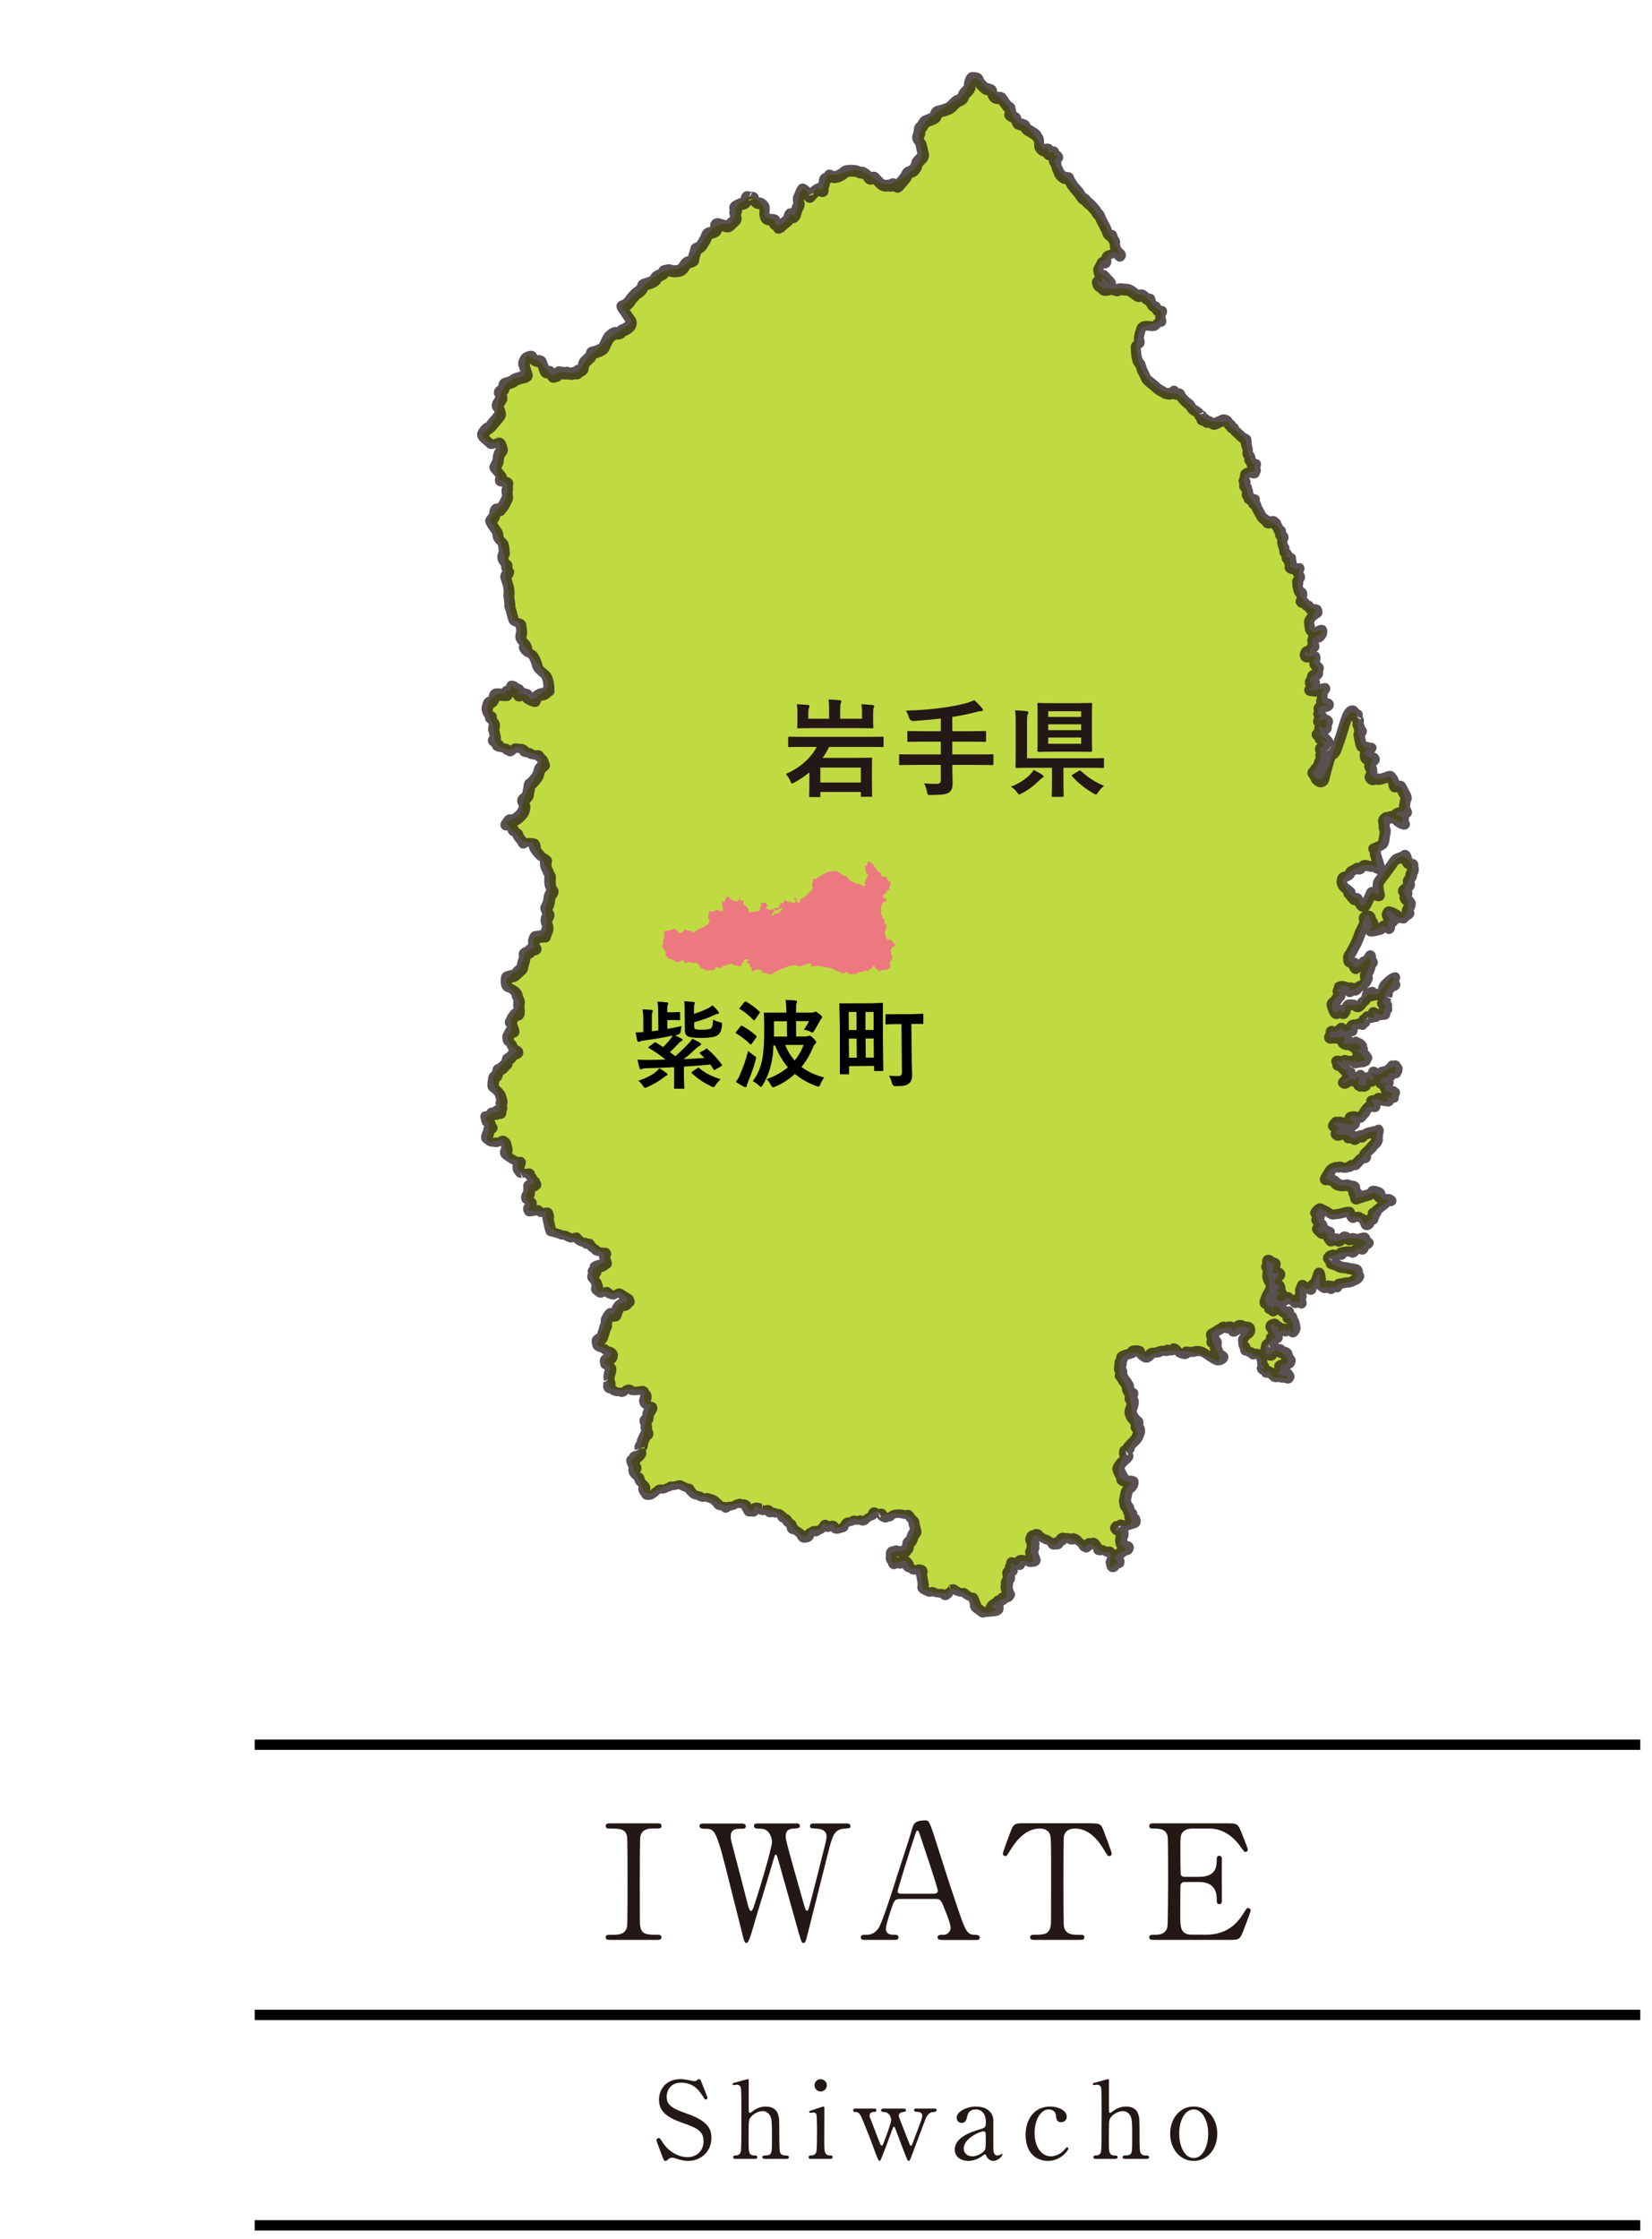 <?xml version="1.0" encoding="UTF-8"?>
<svg id="text" xmlns="http://www.w3.org/2000/svg" width="155" height="210" viewBox="0 0 155 210">
  <defs>
    <style>
      .cls-1 {
        fill: #abcd03;
      }

      .cls-1, .cls-2 {
        opacity: .75;
      }

      .cls-1, .cls-2, .cls-3, .cls-4, .cls-5 {
        stroke-width: 0px;
      }

      .cls-2 {
        fill: #221714;
      }

      .cls-4 {
        fill: #231815;
      }

      .cls-5 {
        fill: #ed7980;
      }
    </style>
  </defs>
  <g>
    <rect class="cls-3" x="23.9" y="163.15" width="130" height=".97"/>
    <rect class="cls-3" x="23.9" y="208.23" width="130" height=".97"/>
    <rect class="cls-3" x="23.9" y="188.49" width="130" height=".97"/>
    <g>
      <path class="cls-4" d="m57.25,181.94c-.2,0-.42,0-.42-.24s.12-.24.7-.24c.44,0,1.16,0,1.31-.78.04-.25.04-3.71.04-4.14,0-.62,0-4-.04-4.28-.15-.76-.69-.76-1.68-.76-.09,0-.33,0-.33-.24,0-.25.22-.25.43-.25h4.41c.18,0,.4,0,.4.25,0,.23-.13.23-.69.23-.45,0-1.09.01-1.29.69-.06.21-.06,3.58-.06,4.27,0,3.98,0,3.99.04,4.23.13.78.67.78,1.68.78.08,0,.31,0,.31.24s-.22.24-.4.24h-4.42Z"/>
      <path class="cls-4" d="m74.71,171.01c.09,0,.34,0,.34.25,0,.2-.18.21-.58.24-.24.01-.75.04-.75.72,0,.15.03.32.06.44.12.61,1.26,4.6,1.6,5.79.2.67.21.75.33.75.09,0,.13-.09.15-.15.12-.3,1.51-5.83,1.63-6.34.03-.14.06-.33.06-.48,0-.66-.7-.71-.92-.72-.57-.04-.63-.04-.63-.25s.2-.24.33-.24h3.06c.15,0,.4,0,.4.24,0,.21-.06.21-.61.25-.93.08-1.08.69-1.49,2.29-.54,2.16-1.42,5.61-1.96,7.77-.11.45-.17.66-.34.66s-.21-.11-.46-.99c-.27-.95-1.56-5.58-1.86-6.61-.18-.62-.2-.69-.29-.69-.08,0-.12.18-.18.38-.54,1.86-1.46,4.8-2,6.66-.18.63-.38,1.26-.57,1.26-.12,0-.22-.21-.27-.42-.17-.66-.99-3.92-1.17-4.65-1.4-5.65-1.47-5.65-2.45-5.65-.21,0-.51,0-.51-.27,0-.17.15-.22.32-.22h3.61c.11,0,.42,0,.42.25,0,.24-.17.24-.63.24-.39,0-.79.12-.79.69,0,.11,0,.26.09.6.23.84,1.29,4.96,1.53,5.89.01.04.13.53.29.53.09,0,.18-.21.21-.29.24-.62,1.75-5.5,1.75-6.2,0-.31-.15-.79-.48-1.05-.24-.18-.51-.18-.75-.18-.21,0-.46-.01-.46-.27,0-.22.25-.22.32-.22h3.64Z"/>
      <path class="cls-4" d="m88.33,181.94c-.17,0-.36-.04-.36-.24,0-.24.24-.24.6-.24.29,0,.62-.27.62-.66,0-.33-.39-1.37-.56-1.75-.33-.84-.38-.95-.87-.95h-3.25c-.55,0-.61.15-.85.83-.13.4-.54,1.6-.54,1.95,0,.58.48.58.84.58.18,0,.34.03.34.24,0,.24-.22.24-.34.24h-2.88c-.12,0-.31-.01-.31-.22,0-.26.17-.26.51-.26.4,0,.76-.09,1.14-.6.34-.46,1.46-3.99,1.79-5.05.2-.6,1.16-3.54,1.35-4.21.15-.53.24-.87,1.3-.87.18,0,.27.11.33.24.14.22.39,1,.5,1.35,1.05,3.25,1.14,3.62,2.08,6.39.86,2.55.96,2.76,1.82,2.76.19,0,.34.09.34.26,0,.22-.24.22-.34.22h-3.24Zm-.71-4.33c.17,0,.38-.08.38-.24,0-.31-1.42-4.48-1.69-5.29-.09-.26-.12-.39-.23-.39-.09,0-.1.04-.27.54-.42,1.21-1.59,5.03-1.59,5.16,0,.22.22.22.42.22h2.98Z"/>
      <path class="cls-4" d="m102.3,171.01c.81,0,.99,0,1.24.67.12.33.77,2.03.77,2.17,0,.17-.15.23-.24.23-.12,0-.17-.06-.51-.63-.79-1.31-1.68-1.95-2.7-1.95-.58,0-.95.24-1.04.75-.04.27-.04,3.66-.04,4.29,0,.42,0,3.88.04,4.14.14.76.84.78,1.25.78.55,0,.67,0,.67.24s-.21.24-.45.24h-4.2c-.21,0-.44,0-.44-.24s.24-.24.33-.24c.89,0,1.44,0,1.59-.78.05-.24.05-.25.05-4.25,0-3.71,0-4.11-.11-4.39-.15-.41-.55-.54-.96-.54-1.2,0-2.08.95-2.7,1.93-.36.58-.39.65-.52.65-.11,0-.24-.09-.24-.23,0-.12.67-1.92.79-2.22.24-.63.48-.63,1.23-.63h6.18Z"/>
      <path class="cls-4" d="m112.99,181.46c.95,0,2.49-.13,3.58-1.86.38-.58.41-.65.52-.65s.26.08.26.24c0,.08-.54,1.5-.63,1.73-.38.97-.39,1.02-1.36,1.02h-7.07c-.25,0-.46,0-.46-.24s.15-.24.57-.24c.36,0,1-.04,1.14-.78.04-.25.06-3.71.06-4.14,0-.6,0-4-.04-4.28-.15-.76-.79-.76-1.4-.76-.1,0-.33,0-.33-.24,0-.25.21-.25.46-.25h6.84c.93,0,1,.03,1.31.76.09.21.64,1.59.64,1.7,0,.12-.1.22-.24.22-.09,0-.12-.03-.46-.51-.46-.66-1.44-1.68-2.88-1.68h-1.67c-.58,0-.84.3-.9.39-.18.27-.18.41-.18,1.59,0,.2,0,2.24.04,2.36.09.18.32.19.36.19h1.32c1.69,0,1.69-1.02,1.69-1.68,0-.04,0-.3.24-.3.25,0,.24.25.24.38-.02.55,0,3.24,0,3.84,0,.08,0,.32-.24.32s-.24-.2-.24-.5c0-1.28-.85-1.58-1.69-1.58h-1.32c-.25,0-.36.15-.39.34-.02.12-.02,2.59-.02,2.82,0,1.05,0,1.78,1.08,1.78h1.16Z"/>
    </g>
    <g>
      <path class="cls-4" d="m62.09,202.11c-.07-.18-.5-1.31-.5-1.37,0-.15.13-.21.22-.21.11,0,.13.05.37.42.44.69,1.34,1.37,2.35,1.37.67,0,1.48-.45,1.48-1.51,0-.91-.6-1.23-1.87-1.67-1.39-.48-2.31-1.01-2.31-2.2,0-1.04.72-1.94,2-1.94.2,0,.45.03.71.08.11.02.53.11.6.11.09,0,.16-.02.22-.06.14-.11.16-.13.23-.13.12,0,.15.09.25.35.07.16.54,1.34.54,1.4,0,.13-.11.16-.17.16-.08,0-.1-.03-.26-.29-.27-.43-.81-1.29-2.04-1.29-1.12,0-1.36.9-1.36,1.32,0,.83.6,1.13,1.91,1.59,2.02.7,2.29,1.5,2.29,2.27,0,1.35-1.06,2.16-2.17,2.16-.36,0-.71-.07-1.08-.2-.27-.09-.34-.1-.4-.1-.16,0-.29.04-.38.13-.17.15-.19.17-.29.17-.13,0-.15-.06-.34-.56Z"/>
      <path class="cls-4" d="m69.06,202.48c-.08,0-.27,0-.27-.16s.16-.16.25-.16c.34,0,.43-.25.45-.3.07-.2.07-.63.07-4.5,0-.3,0-1.42-.06-1.6-.03-.07-.13-.24-.38-.24-.04,0-.25.04-.29.04-.05,0-.1-.04-.1-.1,0-.07.06-.09.18-.12.14-.04,1.2-.34,1.25-.34.04,0,.09.03.09.11,0,.07,0,2.29,0,2.72,0,.21,0,.34.11.34.07,0,.35-.23.41-.27.15-.1.56-.33,1.08-.33.69,0,1.03.34,1.15.73.12.39.12.43.12,2.19,0,.3,0,1.2.07,1.38.02.06.13.29.45.29.19,0,.38,0,.38.17,0,.14-.18.15-.3.15h-1.92c-.09,0-.27,0-.27-.16,0-.06.04-.12.11-.14.06-.02.41-.03.48-.06.31-.12.31-.26.31-1.7,0-1.27,0-1.73-.21-2.05-.21-.33-.53-.37-.66-.37-.49,0-1.12.39-1.25.8-.06.19-.07.21-.07,2.12,0,.85,0,1.24.52,1.24.14,0,.3,0,.3.17,0,.15-.18.15-.29.15h-1.71Z"/>
      <path class="cls-4" d="m76.1,202.48c-.09,0-.23,0-.23-.16,0-.15.12-.16.31-.17.13,0,.31-.06.4-.28.08-.17.08-1.63.08-1.99,0-.28-.01-1.44-.06-1.58-.05-.12-.16-.17-.28-.17-.05,0-.3.03-.31.03-.04,0-.09-.02-.09-.09s.05-.09.5-.23c.13-.04.75-.27.83-.27.1,0,.1.09.1.19,0,.45-.01,2.7-.01,3.21,0,.73,0,1.15.46,1.18.2,0,.32.02.32.17,0,.16-.17.16-.24.16h-1.78Zm.32-6.9c0-.32.26-.58.58-.57.32,0,.58.25.58.57s-.26.58-.58.58-.58-.26-.58-.58Z"/>
      <path class="cls-4" d="m84.76,197.76c.11,0,.24.03.24.16,0,.11,0,.12-.35.18-.25.05-.32.21-.32.32,0,.05.02.1.04.18,0,.04.85,2.18.93,2.4.07.17.1.25.17.25s.13-.15.16-.24c.09-.22.57-1.53.68-1.81.17-.47.22-.59.22-.78,0-.13-.09-.33-.36-.34-.32-.02-.4-.02-.4-.17s.12-.15.19-.15h1.7c.07,0,.22,0,.22.15s-.15.16-.27.17c-.21.02-.47.04-.72.54-.05.08-1.09,2.88-1.28,3.37-.23.61-.25.68-.35.68-.09,0-.16-.17-.18-.23-.24-.57-.7-1.78-1.03-2.68-.1-.26-.11-.29-.18-.29-.04,0-.07.06-.09.09-.02.04-.58,1.57-.69,1.86-.47,1.22-.48,1.25-.57,1.25-.11,0-.26-.43-.32-.59-.61-1.65-.61-1.66-1.23-3.18-.31-.77-.46-.82-.77-.82-.11,0-.15-.09-.15-.16,0-.16.13-.16.19-.16h1.74c.1,0,.24,0,.24.16s-.12.16-.24.16c-.19,0-.39.08-.39.33,0,.05,0,.1.02.15.01.03.81,2.11.92,2.39.04.11.12.29.19.29.09,0,.15-.17.2-.29.15-.39.69-1.82.69-2.09,0-.16-.05-.33-.13-.46-.18-.28-.37-.31-.61-.32-.06,0-.2,0-.2-.16,0-.11.08-.16.2-.16h1.89Z"/>
      <path class="cls-4" d="m93.2,198.93c0,.34,0,1.97,0,2.34,0,.47,0,.89.4.89.1,0,.26-.06.32-.11,0,0,.07-.06.08-.06.02,0,.05,0,.05.06,0,.18-.41.62-.84.62-.32,0-.58-.24-.66-.45-.02-.07-.05-.16-.14-.16-.06,0-.15.07-.24.14-.39.3-.88.47-1.32.47-.6,0-1.27-.32-1.27-1.06,0-1.19,1.68-1.7,2.26-1.87.6-.18.66-.2.66-.72,0-.86-.48-1.18-.94-1.18-.66,0-.77.47-.8.61-.07.3-.14.66-.53.66-.26,0-.47-.21-.47-.49,0-.59.97-1.05,1.81-1.05.79,0,1.62.36,1.64,1.36Zm-.78,2.68c.05-.12.07-.16.07-1.34,0-.2,0-.37-.21-.37-.36,0-1.86.67-1.86,1.61,0,.27.17.73.86.73.34,0,1-.3,1.14-.63Z"/>
      <path class="cls-4" d="m98.31,202.67c-.93,0-2.08-.59-2.08-2.44,0-1.54.87-2.66,2.31-2.66.8,0,1.55.4,1.55.95,0,.34-.26.52-.54.52-.41,0-.45-.35-.47-.6-.06-.6-.63-.6-.68-.6-.72,0-1.33.92-1.33,2.23s.68,2.17,1.52,2.17c.48,0,1.01-.27,1.34-.68.09-.12.13-.17.21-.17.04,0,.1.03.1.12,0,.16-.69,1.16-1.93,1.16Z"/>
      <path class="cls-4" d="m102.86,202.48c-.08,0-.27,0-.27-.16s.16-.16.25-.16c.34,0,.43-.25.45-.3.07-.2.07-.63.07-4.5,0-.3,0-1.42-.06-1.6-.03-.07-.13-.24-.38-.24-.04,0-.25.04-.29.04-.05,0-.1-.04-.1-.1,0-.07.06-.09.18-.12.14-.04,1.2-.34,1.25-.34.04,0,.09.03.09.11,0,.07,0,2.29,0,2.72,0,.21,0,.34.11.34.07,0,.35-.23.41-.27.15-.1.56-.33,1.08-.33.69,0,1.03.34,1.15.73.12.39.12.43.12,2.19,0,.3,0,1.2.07,1.38.02.06.13.29.45.29.19,0,.38,0,.38.17,0,.14-.18.15-.3.15h-1.92c-.09,0-.27,0-.27-.16,0-.06.04-.12.11-.14.06-.02.41-.03.48-.06.31-.12.31-.26.31-1.7,0-1.27,0-1.73-.21-2.05-.21-.33-.53-.37-.66-.37-.49,0-1.12.39-1.25.8-.06.19-.07.21-.07,2.12,0,.85,0,1.24.52,1.24.14,0,.3,0,.3.17,0,.15-.18.15-.29.15h-1.71Z"/>
      <path class="cls-4" d="m112,197.57c1.28,0,2.21,1.11,2.21,2.55s-.93,2.55-2.21,2.55-2.21-1.12-2.21-2.55.91-2.55,2.21-2.55Zm0,4.83c.84,0,1.36-1.08,1.36-2.28s-.53-2.28-1.36-2.28c-.76,0-1.36.93-1.36,2.28,0,1.18.51,2.28,1.36,2.28Z"/>
    </g>
  </g>
  <path class="cls-1" d="m132.51,81.13c-1.13-1.93-2.17.22-3.14,1.5-.28.4.5,1.85-.49,1.03-.47-.26-.81,2.58-1.54.51-.58.23-1.12-.89-1.4-1.6.55-.97,2.09-1.84,3.28-1.23-.57-2.11,1.08-2.22.58-4.54.31-.92,2.13.96,1.7.22.62-.52-1.15-.55-.26-.89,1.02.29.63-1.69.14-2.4-.76.11-.53-.44-.97-.94-1.4.58-2.3.07-1.73-1.38.62-.44-1.75-.42-.13-1.25-1.46-.02-.98-2.13-1.25-3.12-1.76-1.9-2.51,8.88-4.19,5.36.36-.2,1.12-1.47.71-2.21.7-.3.4-.44-.04-.96,1.28.75.53-.22-.27-.4-.09-.14.36,0,.5-.03-.16-.14-.62-.93.23-.47.41-.25.39-1.25-.5-.68-.37-.09.6-.54-.05-.66-.04-.78.13-.82.93-.88-.72-.22-.89-.67-.35-1.52.08-.14-2.37.55-1.02-.25.17-.11-.17-.03-.28,0,.79-.89-.54.24.1-.88.17-.26.61-.16.6-.74.1-.4-.65-.36-.31-.86.27-.72-.91.04-.97-.51,0-.14.2-.59.38-.02.26.12-.04-.86.46-.69-.43-.74.22-.88.74-1.18.1-.38-.03-.54-.48-.14-1.46-.13-.15-1.69.05-2.14-1.15-.09-2.19-2.03-1.6-3.02-.3-.15.18-1.24-.26-.76-.29-.1-.31-.25-.69-.24.19-.6-.16-.42.12-.8.08-.18-.67.09-.37-.33-.37-.67-.49-1.54-.59-2.22-.52-1.03-.98-.63-1.81-1.45-.42-1.21-1.35-1.6-1.29-2.34-1.28-2.3,1.14-1.42.63-2.09.32-.63-.23-.23-.27-.7-.26-.46-.42-1.1-.48-1.71-.06-.74-1.5-1.27-1.73-1.99-2.89.33-2.57-1.1-4.78-2.62-2.78.13-4.63-3.67-3.39-6.14.77-.5,2.24-.23,1.88-1.63-.96-.32-1.1-1.66-2.29-1.53-.87-1.25-3.6.26-3.66-1.33.63.71.39-.09.44-.32.16-.03.96,1.03.72.43-.73-.82-1.55-.85-.75-1.94.63.22.59-1.58,1.73-.45-.87-2.32-2.41-4.57-4.37-6.56-.71-1.11-1.57-1.15-1.88-2.52.37-.04.55-.38.06-.36-.03-.52-.18-.27-.59-.23,0-.26.09-.53-.42-.33-.56-.77-.85-1.64-1.74-2.25-1.07-.19-1.24-1.26-1.59-1.82-.63-.69-1.36-1.29-2.12-1.74-1.58-2.13-1.23.41-2.61,1.16-7.64,4.09.24,4.29-6.01,7.83-1.05.47-2-.69-2.83-1.06-1.09-.62-2.2.55-3.18.24-.61.18-.41,1.76-.97,1.3-.19-.22-.99,1.18-1.02.45-.99-1.28-.82,1.27-1.2,1.86-.09.28-.21.41-.41.05-.36.51-.95,1.57-1.57.88.21-.66-.83-.11-.93-.85.29-.96-1.59-2.2-1.78-1.25-1.53.48-.39,1.32-1.53,2.25-2.62-.59-2.74,4.4-5.52,4.22-1.74.42-2.94,2.19-4.42,3.35-.53.22,1.16,1.29.62,1.81-1.41.71-2.62,1.98-3.72,2.92-.69.59-.89,1.87-2.04,1.58-.54-.13-1.01.03-1.49.3-.66-.31-.8-1.26-1.55-1.49-1.94-1.25-.37,1.44-1.37,1.57-3.15.6-1.19,3.68-3.68,5.39.19.64.89,1.08,1.53.69.62,1.12-.73,1.93.12,3.64,1.13-.09.68,1.62.29,2.32-.54.42-.87.73-1.2,1.46,1,1.68,1.65,3.69,1.45,5.42.46,1.2.16,2.68.73,3.9,1.16.23.38,1.21.81,1.93-.05.82,3.94,4.12,1.82,4.96-1.34,1.28-1-.21-2.1.1-.4.08.17-.3-.08-.47-.06-.12-.47,0-.43-.23-.19-.18-.33-.04-.26.27-.09.2-.66-.06-.42.37-1.39-.24-2.23,1.25-1.54,2.28.85,1.28-.2,2.6,1.62,2.95.39.21.84-.52,1.43-.09.36.62,1.44.25,1.81.98-.09,1.67-1.97,3.1-1.86,4.94-.67,1.14-2.19.56-.85,1.79.78.6.7,1.26,1.85,1.07.48,1.14,1.23,1.85,1.56,3.06.1,1.02.2,2.03-.34,3.03,0,.94.62,2.91-1.02,2.77-.25.3-.1.84-.03,1.08-1.17.18-.9,1.12-1.36,1.96-2.21,1.38-1.13,1.05-.19,2.74.6,1.2-.97,1.62-.61,2.47.13,1.14-1.15,1.1.52,2.48-4.25,3.69-1.06,2.5-1.68,5.72-.49-.07-1.41.32-1.2.9.96.38-1.18,2.59,1.48,1.68.59.7.09,2.06,1.58,1.97-.55,1.36.75.82,1.12,1.57.66.49.17.67-.27.86.2.42-.27.82-.15,1.18,1.21,1.01-1.35,1.13,1.86,1.13-.14,2.92,3.13,1.98,4.54,3.5.85.44.89.18.98,1.26-.66.35-1.19.54-1.16,1.24.21.45.22,1.44.74,1.62.57-.38,1.05.43,1.68-.05.62.27,1.36.9.39,1.1-.57-.14-.54,1.4-1.16.91-.46.82-.97,2.16-1.21,2.97.57.31,2.17.78.77,1.36-.39.66.8.33.35,1.15-.73,2.66,1.74,1.31,3.17,1.76.45.32-.31,1.37.62,1.35.25,0,.09.21.01.34-.61,1.31-.32,2.49-.96,3.79.09.54-.59.8-.8,1.07.4.84.18,1.08.87,1.97.78,2.43,1.43.24,3.42.25,1.05-.07,1.49,1.17,2.56,1.18,1.89.49,1.24,1.22,3.47.59.74-.02.81,1.66,1.3.28.89.56,1.75.19,2.55.96.78.32,1.48,2.26,2.49,1.81-.03-.83.8-.33,1.14-.68.24-.42.42-.65.58-.15.27-.19.58-.39.74.07.81.42,1.19-1.11,2.15-.74.9.35,1.75-1.56,2.3-.32,2.15-.68,4.15.14,2.38,2.63.13,1.04-1.25.44-1.55.92-.05.41.08,1,.36.92,1.58-.55.65-.14,1.62.48,1.3-.32.72,1.05,1.04,1.92.72.3,1.66.41,2.21.43.48-.94,1.64,0,2.4.34.05,1.07,1.57,2.08,2.26,1.02-1.17.04.51-.92.89-.98.34-.46-.33-2.16.45-2.45-.05-.38,0-.4.07-.76.12.01.6.4.67,0,.33-.75,1.99.66,1.14-.95,0-2.97.67-1.24,2.32-.77.63-1.07,1.94-.6,2.7.28.84-1.05,1.04.29,1.97.39.98-.22.25.91.45,1.36.26.34.28-.39.66-.28.22-.08-.22-.51-.14-.67.44-.67,1.61-.43.53-1.09-.3-.35.41-1.4-.33-1.33-.6-.19.22-.64.48-.43,2.34-.12-1.18-2.09.81-4.09-2.8-.48-.06-3.24.59-4.61-.8-1.76-.35-3.63-1.59-5.31-.62-2.23,1.01-2.75,2.42-1.83,1.36-1.02,5.03-.73,6.5.32,1.45-.09-2.17-2.84.83-3.06.39-.13.84-.16.73.38.35-.71,2.1-.79,1.37.17-.86.56-.42,1.73.28,1.75.47.32.95.08,1.11.88-.26.35.31.21.22.62-.71-.05,0,.28.14.45.48-.53.51.29.73.41.46.03.82-.15,1.06.1.74-.16-.23-.42-.57-.4-.16-.34.34-.5.16-.9,1.2-.01.66-.96-.1-1.27-.55-.51-.8.84-1.29.08-.25-.85.72-.78.55-1.36,1.17.42-.57-1.03.03-1.25.32.01.42.12.68.39-.16.18-.05.49.21.15.06-.14.36.53.21-.12.03-.1.2.09.26.16.15.16.49-.5.4,0,.41.83.3-1.55-.26-1.18-.16.02,0-.11.04-.22-.13-.13-.26.04-.08-.29-.2-.01-.82-.06-.7-.51-.24.11-.78-.41-.65.29-.11.34-.15-.94-.37-.2-.22-.45-.71-.78-.06-1.53.54-.61-1.08-4.01.58-2.56-.46,1.36.25.49.45.95-.42.26-.68.94-.08.99.42.41-.82.62.21.69-.91.36-.26.95.39.7.23-.76.99.84.9,0,.94.97.16-.88.7-1.39.87,1.09,1.24-.63,1.56-1.14.3.9-.34,1.71.91,1.25.14.49.16.13.22-.03.43.15.42.14.8-.21.84-.09,2.19-.3,1.5-1.28-.91-.19-2.28-.29-2.59-1.15.6-.23,1.49-.71,2.17-.51.35-.09.56-.56,1.03-.3-.17-.38.56-.47.47-.57-.42-.58-2.11-.59-2.71-.21-1.7-.09-.39-.77-1.21-.76,0-.49-.17.16-.36.03-.64-.42-.21-.4-.03-.73-.62-.66-.63-2.16.58-1.27.43.57,1.61-.08,2.08,0-.03.86.77.28,1.15.62.61,1.16.35.18,1,.08.16-.29-.11-.74.28-.59.05-.72,2.22-1.29.77-1.26-.85-1.31-1.48-.15-2.65-.15.13-.64-.31-1.4-1.28-1.17-.4-.25-1.81-.52-1.37-.96.5-1.28,1.72-.5,2.63-1.01.8-.89,2.1-1.77,2.09-3.18,0,0-.01.02-.03.06-.42-.1-1.62.47-2.1.73-.74-.51-.8-.43-1.73-.5-.1-.27.52-.46.21-.59-1.36-.89,1.07-.3,1.35-.24.35-.47-.74-.65.06-.84.97.65.91-1.13,1.77-.85.34.12.22-.45-.06-.55.41-.58,1.07.31,1.56-.06-.15-.74.62.07.28-.47.68-.5-.58.1-.61-1.03.88-.37-.7.08-.35-.32.1-.51,1.03-.23.66-.67.19-.16.47-.02.65-.05.21-.16.08-.94-.18-.52-.24-.12-.91.45-1.42.63-.25.15-.31-.09-.48-.2-.13.34.38.41-.07.77-.7-.8-.22.86-.94.38-.41.36-.28-.51-.24-.84-.45.66-.74.03-1.26.65-.83.13.6-.53.21-.72,0-.45-.98-.87-1.09-1.33.42-.05.39.3.75-.1.31.05-.14.33.38.06.27-.03.68.62.54-.08.22.57,1.66-.09.72-.3.09-.41-.31-.24-.48-.59.62.08.31-.81-.1-.47-.22-.64-.22.42-.53-.19-.75.28-.59-.13-.47-.55-.49-.2-1.82.52-1.33-.59.27.28.68,0,.98-.31.09.15.25.48.57.29.54.22.13-.85.91-.61.28-.15.72.19.6-.43.35-.02.17-.48.56-.22,1.09.18-.24-.79.92-.23.57.1.4-.5.58-.82-.17-.2-.47-.36-.07-.72.09-.98.8-1.05.83-1.95-.41-.04-1.16,1.24-1.37,1.52-1.22.28-.71-.51-1.59.77-.38.84-1.55-.4-1.68.87-.13.34-.3.11-.3-.16-.92.92-.97-.7-.49-1.05.22-.19.59-.34.17-.68-.12-.22.7-.23.11-.45.52-.05,1.27-.06.99.4,1.39-.16,1.46-1.41,2.06-2.62-.47-.88-.07-.46-1.08.23-.72.7-.38-.29-1.01-.34-.31-.89.8-1.62.94-2.6.4-.39.39-2.36,1.06-1.54.02.45.4.87-.1,1.24.55.33,1.43-.86,1.79-.24.12-.3-.33-.84.3-.63.06-.06-.74-.69-.33-.96.76-.08.93,1.18,1.64.36.53-.57.13-1.69-.2-2.24.37-.6.86-1.56.8-2.41Z"/>
  <g>
    <path class="cls-4" d="m75.31,70.05c-.89,0-1.19.02-1.25.02-.1,0-.11-.01-.11-.12v-.75c0-.1,0-.11.11-.11.06,0,.36.02,1.25.02h6.24c.89,0,1.19-.02,1.24-.02.1,0,.11,0,.11.11v.75c0,.11,0,.12-.11.12-.05,0-.35-.02-1.24-.02h-3.76c-.17.37-.38.71-.61,1.03h3.13c.9,0,1.36-.02,1.42-.02.09,0,.1.01.1.11,0,.06-.02.33-.02,1.13v.8c0,1.22.02,1.46.02,1.53,0,.09,0,.1-.1.1h-.86c-.09,0-.1,0-.1-.1v-.35h-3.8v.37c0,.1,0,.11-.11.11h-.83c-.1,0-.11-.01-.11-.11,0-.05.02-.33.02-1.52v-.69c-.43.36-.89.67-1.39.94-.12.06-.18.1-.23.1-.07,0-.1-.07-.18-.25-.12-.27-.28-.51-.41-.64,1.28-.55,2.35-1.47,2.9-2.54h-1.32Zm5.57-3.17c0-.33-.01-.51-.06-.83.38.01.75.04,1.06.08.09,0,.14.05.14.12,0,.06-.03.1-.06.17-.02.08-.04.21-.04.5v.51c0,.48.02.71.02.77,0,.1,0,.11-.12.11-.05,0-.4-.02-1.37-.02h-4.16c-.97,0-1.32.02-1.38.02-.1,0-.11,0-.11-.11,0-.07.02-.29.02-.77v-.51c0-.36-.01-.54-.06-.87.36.01.73.04,1.06.07.08,0,.13.05.13.12,0,.08-.04.12-.06.2-.03.07-.05.2-.05.42v.55h1.95v-.74c0-.5,0-.75-.06-1.06.35,0,.76.03,1.08.07.08,0,.13.05.13.1,0,.08-.04.13-.06.2-.03.09-.05.21-.05.68v.75h2.05v-.53Zm-3.91,5.11v1.4h3.8v-1.4h-3.8Z"/>
    <path class="cls-4" d="m85.73,71.74c-.89,0-1.2.02-1.26.02-.1,0-.11-.01-.11-.11v-.8c0-.1.01-.11.11-.11.06,0,.37.02,1.26.02h2.54v-1.2h-1.66c-.98,0-1.31.02-1.37.02-.1,0-.11-.01-.11-.12v-.8c0-.09.01-.1.11-.1.06,0,.39.02,1.37.02h1.66v-1.19c-.84.1-1.68.17-2.56.23q-.32,0-.41-.29c-.08-.26-.19-.5-.3-.68,1.28-.04,2.27-.11,3.35-.26.95-.13,1.64-.27,2.18-.41.35-.09.63-.2.89-.31.27.24.53.51.71.74.06.07.09.11.09.19,0,.05-.06.1-.17.1-.13,0-.25.02-.47.08-.7.19-1.43.34-2.23.46v1.34h1.7c.97,0,1.3-.02,1.36-.02.1,0,.11,0,.11.1v.8c0,.11-.01.12-.11.12-.06,0-.39-.02-1.36-.02h-1.7v1.2h2.49c.89,0,1.2-.02,1.26-.02.1,0,.11.01.11.11v.8c0,.1,0,.11-.11.11-.06,0-.37-.02-1.26-.02h-2.49v.33c0,.47.03.93.03,1.36s-.07.67-.32.88c-.23.18-.69.25-1.71.25-.3.01-.32.01-.38-.31-.06-.3-.15-.59-.27-.79.46.06.83.06,1.15.06.34,0,.42-.12.42-.37v-1.41h-2.54Z"/>
    <path class="cls-4" d="m97.77,72.66c.11.08.15.12.15.16,0,.06-.06.12-.14.15-.08.04-.21.16-.32.27-.41.41-.94.83-1.59,1.17-.11.06-.18.1-.23.1-.08,0-.13-.07-.23-.22-.17-.22-.35-.37-.56-.51.77-.28,1.41-.75,1.76-1.09.16-.17.24-.26.37-.48.33.16.57.29.79.45Zm-2.47-4.91c0-.48,0-.74-.07-1.12.37,0,.74.03,1.09.07.1,0,.16.07.16.13s-.03.12-.06.21c-.05.13-.06.27-.06.69v3.39h5.8c.93,0,1.25-.02,1.31-.02.1,0,.11,0,.11.11v.71c0,.1,0,.11-.11.11-.06,0-.38-.02-1.31-.02h-2.38v1.54c0,.74.02,1.02.02,1.08,0,.1,0,.11-.11.11h-.91c-.09,0-.1-.01-.1-.11,0-.07.02-.34.02-1.08v-1.54h-1.98c-.94,0-1.27.02-1.33.02-.1,0-.11-.01-.11-.11,0-.07.02-.45.02-1.28v-2.89Zm5.76-1.8c.91,0,1.23-.02,1.29-.02.11,0,.12,0,.12.11,0,.06-.02.38-.02,1.08v2.21c0,.7.02,1.01.02,1.08,0,.1-.11.11-.22.11-.06,0-.28-.02-1.19-.02h-2.23c-.91,0-1.22.02-1.29.02-.1,0-.21-.01-.21-.11,0-.07.02-.38.02-1.08v-2.21c0-.7-.02-1.01-.02-1.08,0-.1,0-.11.11-.11.07,0,.38.02,1.29.02h2.33Zm-2.71,1.29h3.09v-.53h-3.09v.53Zm3.09,1.24v-.55h-3.09v.55h3.09Zm0,.69h-3.09v.59h3.09v-.59Zm-.24,3.14c.06-.04.09-.05.12-.05s.06.01.1.05c.56.53,1.28,1.04,2.17,1.39-.18.14-.36.33-.55.6-.11.15-.15.22-.22.22-.05,0-.12-.04-.23-.11-.81-.46-1.46-1.01-2-1.6-.07-.07-.05-.1.06-.17l.55-.33Z"/>
  </g>
  <path class="cls-2" d="m92.27,151.72c-.12,0-.34-.04-.56-.26-.06-.05-.2-.15-.35-.25-.12-.08-.33-.25-.36-.62,0-.06,0-.11,0-.16-.04-.09-.08-.17-.1-.28-.05-.02-.1-.04-.13-.05-.21-.08-.42-.25-.54-.35-.06,0-.14,0-.18-.01-.03,0-.13,0-.35-.1-.04,0-.11-.04-.21-.1-.03.02-.06.03-.09.04-.04.1-.1.2-.23.28,0,0-.02.01-.03.02-.01.01-.03.03-.04.04-.1.09-.25.17-.42.16-.23,0-.39-.15-.46-.23-.07,0-.15,0-.22-.04-.16.02-.36-.05-.52-.11-.17.09-.4.08-.61-.03,0,0-.38-.18-.48-.25-.27-.16-.34-.44-.32-.63.02-.13.03-.29.02-.33-.01-.04-.04-.21-.07-.36-.02-.1-.03-.18-.04-.22-.02-.07-.03-.14-.05-.21-.28.05-.51-.03-.66-.19-.25-.04-.47-.19-.58-.4-.19.07-.36.04-.5,0-.12.08-.26.11-.4.09-.2-.03-.41-.23-.46-.42,0-.02-.01-.07-.03-.1-.06-.06-.15-.23-.18-.34-.02-.08-.02-.13-.01-.34,0-.1,0-.21,0-.25-.01-.24.12-.48.33-.61.08-.05.19-.08.29-.08.12-.07.28-.11.4-.09.03,0,.05.01.08.02.08.01.21.03.32.06.04-.04.09-.09.13-.14,0-.03,0-.06,0-.09,0-.33.21-.52.31-.61.04-.04.06-.06.08-.08.01-.03.07-.18.08-.24.03-.12.1-.24.23-.44-.01-.06-.02-.11-.02-.16-.03-.04-.07-.15-.08-.2,0-.02-.02-.11-.03-.21,0-.02,0-.04,0-.06-.09-.07-.18-.15-.23-.27-.01-.02-.03-.04-.05-.06-.07,0-.14,0-.21-.02-.16-.04-.29-.07-.43-.07-.19,0-.26,0-.34.04,0,0,0,0,0,0-.14.19-.33.26-.39.27-.05.01-.08.02-.14.02,0,0-.02,0-.03,0-.03.02-.06.04-.08.05-.32.14-.61-.04-.77-.14-.12-.07-.2-.17-.25-.27-.02,0-.04,0-.06,0-.11.16-.31.23-.44.27-.12.05-.24.14-.27.18-.07.13-.28.26-.53.29-.18.02-.32-.03-.42-.09-.14.03-.28.01-.39,0-.12.08-.25.11-.33.13-.05.01-.12.03-.19.04h0s-.05.07-.07.1c-.01.16-.2.44-.61.48,0,0-.2.08-.37.1-.29.04-.52-.05-.66-.24-.06.04-.12.06-.17.07-.11.03-.26,0-.38-.03,0,.01-.02.02-.03.03-.13.14-.27.2-.38.22-.01.02-.03.03-.05.05-.12.11-.35.18-.51.15-.03,0-.05-.01-.07-.02-.05.42-.48.62-.91.62h-.01c-.38,0-.62-.28-.69-.54,0,.04-.03-.02-.05-.04-.04-.04-.2-.15-.31-.22-.22,0-.43-.13-.53-.32-.04-.07-.06-.16-.06-.25-.03-.04-.05-.08-.07-.13-.02,0-.04-.02-.06-.04-.17-.1-.26-.24-.31-.37-.07,0-.14-.03-.21-.07-.11-.07-.23-.27-.27-.4h0c-.11.03-.25.04-.42-.03-.1.03-.25.05-.4,0-.14-.04-.24-.12-.3-.21-.18.05-.34.02-.41,0-.07-.01-.16-.04-.24-.08-.03.06-.07.12-.12.15-.14.11-.32.13-.49.09h-.19c-.09.02-.18,0-.27-.05-.08-.04-.26-.17-.32-.39,0,0,0,0,0-.01-.1-.11-.15-.23-.17-.32-.09,0-.19,0-.29-.04-.04.01-.06.02-.08.03-.11.07-.22.13-.37.17-.12.03-.22.04-.29.04-.01.01-.02.02-.04.04-.12.12-.35.21-.52.17-.11-.02-.22-.1-.29-.2-.11,0-.25-.03-.4-.09-.22-.09-.32-.25-.37-.35-.09-.06-.18-.13-.25-.23-.02,0-.04-.02-.06-.02-.02,0-.12-.05-.13-.07-.04.02-.17,0-.3-.09-.24.1-.59,0-.8-.15-.03,0-.07-.01-.11-.02l-.14-.03c-.29-.06-.63-.4-.82-.68-.04-.01-.09-.03-.15-.05-.01,0-.29-.13-.48-.22h-.02s-.35.09-.6.1c-.12.08-.25.12-.38.15-.11.06-.21.12-.32.14-.16.04-.28.03-.37,0-.07.06-.14.1-.19.14-.03.02-.11.16-.55.4-.09.05-.19.06-.29.06-.29.06-.56-.03-.71-.22-.03-.04-.05-.09-.07-.14-.13-.12-.19-.27-.24-.38-.08-.2-.06-.38-.02-.5-.03-.02-.05-.05-.07-.06-.14-.08-.27-.29-.37-.6,0,0,0,0,0,0-.16-.1-.28-.24-.36-.35-.1-.14-.13-.29-.15-.39-.04-.16-.02-.29.02-.4-.05-.06-.1-.12-.12-.2,0,0-.08-.27-.1-.32-.03-.1-.06-.39.25-.58.05-.16.17-.31.46-.42,0,0,.05-.04.09-.08-.04-.17-.09-.39.06-.65.04-.07.08-.12.12-.15,0,0,0-.02,0-.03,0-.08,0-.16.04-.23,0,0,.24-.57.33-.71.01-.03.03-.05.05-.07-.06-.12-.12-.29-.05-.5-.11-.18-.14-.36-.11-.54.03-.17.13-.31.27-.42-.03-.2.04-.39.15-.59-.13-.07-.25-.16-.33-.29-.15-.22-.18-.49-.08-.75.03-.08.05-.15.06-.2-.02-.02-.04-.05-.06-.07-.29.04-.79.08-1-.05-.01,0-.04-.03-.07-.05-.09.1-.25.23-.45.28-.17.04-.35.02-.5-.07.02.02-.01.02-.05.02-.08,0-.16,0-.22-.02-.18-.03-.38-.11-.53-.24-.14,0-.28-.07-.39-.17-.17-.15-.25-.36-.22-.58,0-.12,0-.29.08-.45-.09-.27-.06-.65.06-1.01,0-.01,0-.03.01-.04-.16-.06-.39-.18-.42-.46-.12-.45.02-.7.18-.84.03-.03.07-.06.11-.08.02-.01.04-.02.06-.03-.1-.03-.21-.09-.29-.19-.23-.04-.62-.16-.76-.5,0,0-.23-.56-.02-.91.08-.14.22-.23.42-.34,0,0,0,0,0,0,.02-.09.06-.21.11-.34.04-.11.08-.22.09-.28,0-.12.07-.25.14-.38,0-.18-.01-.34.04-.5,0,0,.32-.75.69-.88.09-.03.18-.04.28-.02.09-.26.23-.47.39-.62.07-.06.2-.18.37-.26-.05-.03-.1-.06-.15-.09h-.01c-.09.06-.17.11-.27.14-.28.08-.72-.11-.83-.18-.04-.03-.09-.06-.12-.09-.04.02-.07.04-.1.05-.41.19-.71-.06-.92-.25-.12-.09-.41-.31-.22-.78,0-.02-.02-.06-.03-.08-.03-.08-.05-.15-.06-.19,0,0-.09-.08-.14-.14-.11-.13-.28-.39-.12-.75,0-.04,0-.08-.01-.11-.03-.14,0-.31.09-.42.02-.03.05-.06.09-.08-.05-.46.52-.6.91-.7,0,0,.01,0,.02-.01l-.08-.32c-.2-.03-.39-.08-.46-.12-.11-.06-.18-.15-.22-.21l-.14-.09c-.09-.05-.2-.15-.3-.27-.06,0-.11,0-.16-.01-.13-.04-.22-.11-.29-.19-.21-.02-.33-.1-.52-.21-.1-.06-.19-.14-.27-.22l-.13.03c-.11.03-.27.07-.84-.26-.22.04-.39-.05-.54-.13-.02-.01-.04-.02-.07-.03-.12,0-.23-.04-.3-.08-.18-.02-.41-.08-.51-.14-.19-.12-.25-.15-.54-1.58,0-.06,0-.12,0-.17-.03,0-.05.01-.05.01-.16.03-.32-.01-.44-.12l-.04-.04s-.09.04-.14.04l-.48.07c-.17.02-.35-.04-.46-.18-.06-.07-.25-.33-.19-.65.02-.13.08-.25.17-.35-.04-.02-.07-.03-.09-.05-.41-.25-.3-.79-.13-1.07.01-.02.04-.06.06-.1,0-.04,0-.09,0-.15,0-.08,0-.16,0-.21-.03-.13,0-.28.07-.39.08-.12.18-.19.29-.24-.04-.06-.06-.11-.08-.14-.05-.03-.09-.07-.12-.11-.08,0-.17,0-.25-.04v.04c-.16.04-.47.06-.68-.31-.32-.37-.26-.74-.22-.91-.07-.02-.12-.05-.16-.07l-.26-.16c-.09-.06-.41-.25-.57-.41-.15-.15-.35-.45-.09-.96,0-.04-.02-.1-.04-.17-.07.04-.15.07-.24.1-.19.05-.33.03-.44-.01-.06,0-.14,0-.22,0-.25-.03-.44-.18-.57-.28-.03-.02-.06-.05-.09-.07-.36-.21-.39-.7-.09-1.21,0-.11.02-.24.09-.35,0,0,0-.01.01-.02-.15-.09-.22-.21-.25-.33l-.11-.45c-.04-.15,0-.31.09-.43.09-.12.2-.16.4-.19,0,0,.02,0,.05,0,.11-.16.22-.29.41-.33.06-.01.12-.02.19-.02.06-.08.16-.16.31-.18,0-.02,0-.05-.01-.07-.03-.11-.05-.27.03-.45-.02-.08-.06-.21-.08-.27-.02-.07-.04-.13-.05-.17-.02-.01-.24-.24-.32-.3-.18-.11-.37-.27-.38-.67,0-.15.04-.4.07-.59l.02-.14c.03-.27.22-.42.32-.5.03-.03.08-.2.11-.34.03-.14.13-.27.26-.33l.29-.15.27-.28c.03-.23.09-.33.11-.37.1-.16.25-.24.34-.28,0,0,.01,0,.01,0,.06-.08.12-.15.17-.2.02-.02.03-.05.05-.07-.13-.17-.21-.38-.23-.46,0,.05-.03,0-.05,0-.08-.05-.33-.2-.34-.81,0-.08.02-.16.05-.24,0,0,.25-.48.29-.56.03-.05.07-.1.11-.13-.11-.09-.18-.2-.2-.33-.05-.26.09-.44.16-.53,0,0,0,0,0,0,.04-.21.16-.35.24-.45.02-.03.05-.06.07-.1.06-.1.17-.23.33-.29-.04-.46-.02-.65.01-.76-.09-.15-.19-.31-.19-.53-.1-.12-.3-.25-.39-.27-.23-.05-.42-.21-.52-.45-.16-.36-.12-.98.01-1.21.14-.24.41-.31.84-.41l.1-.02s.1-.13.18-.2c.11-.1.21-.21.3-.28,0-.06,0-.09,0-.14,0,0,.12-.42.17-.56,0-.03,0-.11,0-.16-.04-.14.01-.36.1-.48.11-.16.31-.27.49-.33.06-.08.13-.15.28-.22,0-.07,0-.14,0-.2-.03-.17,0-.33.1-.57.09-.22.2-.42.45-.48.01,0,.38-.05.63-.09.08-.22.1-.27.13-.31-.01.01-.01-.08-.03-.12-.15-.29-.15-.79.02-1.06.01-.02.02-.04.03-.05-.14-.22-.29-.56-.08-.9.09-.15.18-.44.19-.53,0-.34.15-.6.17-.65.04-.05.07-.1.1-.15-.09-.16-.17-.37-.19-.62-.02-.19-.01-.5,0-.69-.08-.13-.16-.29-.19-.42-.04-.06-.12-.17-.16-.36-.04-.16-.08-.39-.07-.62-.13-.08-.21-.13-.21-.13-.03-.02-.06-.04-.09-.07-.65-.66-.72-.97-.72-1.14-.05,0-.14,0-.15,0-.1.09-.28.21-.53.14-.17-.05-.31-.2-.36-.38h0s-.15-.21-.21-.28c-.15-.13-.25-.35-.31-.5,0,0-.01,0-.02,0-.03-.01-.13-.05-.15-.07-.19-.12-.25-.3-.26-.41-.02-.01-.05-.03-.07-.04-.25.03-.48-.1-.58-.31-.1-.21-.01-.54.17-.68,0,0,0,0,0,0,0,0,.02-.04.04-.08.14-.21.33-.46.65-.44.04,0,.16.01.29-.07.18-.11.39-.36.44-.44.04-.07.1-.23.1-.29-.09-.14-.22-.39-.13-.68.06-.22.22-.35.33-.43.06-.06.1-.1.13-.13,0-.1.03-.2.06-.32l.03-.14c.02-.27.05-.7.42-.85.05-.05.17-.18.44-.53.03-.05.07-.21.1-.3.05-.17.08-.3.15-.4.02-.04.07-.11.24-.28l-.02-.06s-.05-.05-.07-.07c-.06-.04-.11-.09-.15-.14-.12,0-.25-.01-.37-.06-.08,0-.19-.03-.31-.1-.02-.01-.05-.03-.08-.06-.16,0-.31-.05-.4-.08-.15-.05-.27-.17-.32-.32-.15-.02-.27-.03-.27-.03h0c-.2.21-.5.48-.86.27-.02-.01-.05-.04-.09-.07-.13-.02-.26-.09-.36-.23-.47-.06-.93-.16-.99-.55-.3-.17-.35-.35-.37-.43-.06-.25.06-.44.14-.56,0,0,0-.01,0-.02-.02-.09-.03-.2-.05-.28-.14-.2-.08-.47-.04-.67,0-.05.02-.09.03-.14-.04-.06-.11-.13-.14-.16-.05-.03-.25-.18-.23-.47-.24-.24-.44-.89-.24-1.22.04-.2.11-.46.35-.63.11-.07.19-.1.26-.12-.03-.01,0-.09,0-.13.02-.08.04-.18.1-.27.15-.24.39-.37.67-.36.19.01.34.02.45.02.07-.12.2-.22.33-.25.02,0,.04,0,.07-.01.02-.16.07-.3.24-.41.14-.09.32-.1.47-.04.22.04.35.13.43.23.1.03.21.07.31.14.1.06.18.16.23.27.07.01.13.04.2.08.2.03.46.09.58.37,0,0,0,0,0,.01.21-.25.65-.4.73-.42.05-.01.12-.02.18-.01l.08-.07s.03-.03.05-.05c-.02-.39-.11-.77-.2-.86l-.23-.2c-.28-.24-.54-.46-.65-.88-.08-.34-.23-.68-.33-.79-.44-.11-.8-.51-.88-.84-.04-.14-.02-.26.03-.35-.04-.04-.07-.07-.1-.11-.2-.24-.36-.53-.24-1.01.05-.2.05-.29.01-.43-.02-.06-.02-.12-.03-.17-.21-.06-.48-.15-.61-.41-.06-.13-.17-.5-.32-1.11-.04-.05-.15-.24-.12-.59,0-.08-.02-.29-.04-.43-.05-.32-.07-.51-.02-.68,0-.08-.03-.45-.06-.55-.03-.1-.14-.43-.18-.56-.11-.21-.13-.5.04-.79l.06-.09c-.1-.18-.11-.36-.09-.48,0,0,0,0,0-.01-.19-.19-.39-.5-.37-.89.02-.23.08-.38.13-.48,0-.05-.01-.11-.02-.17,0-.11-.03-.34-.05-.42l-.06-.04c-.17-.19-.35-.38-.41-.6-.01-.05-.02-.12-.04-.21,0-.07-.03-.19-.04-.23-.69-.92-.74-1.19-.57-1.47.02-.04.07-.1.13-.18.04-.06.14-.18.16-.22,0-.13.05-.41.19-.65.07-.11.25-.33.61-.29.08-.1.14-.18.14-.18.1-.19.25-.5.28-.59h0s-.02-.06-.03-.12c-.04-.22-.07-.45.05-.66-.02.03-.03-.02-.04-.05-.16,0-.33-.03-.48-.16-.1-.09-.18-.28-.18-.42,0-.13.03-.24.06-.33-.03-.04-.08-.09-.12-.14-.3-.35-.4-.46-.44-.62-.06-.23.04-.4.15-.59.04-.08.13-.24.14-.3,0-.26.05-.43.09-.57.07-.24.16-.37.24-.47,0,0,0-.01.01-.02-.29.11-.64.19-.89-.08-.09-.1-.49-.43-.5-.43-.16-.14-.5-.49-.39-.91.06-.23.45-.85.81-.94-.01,0,.12-.13.15-.18.04-.06.14-.19.27-.34.1-.12.3-.34.38-.46,0-.05-.02-.1-.04-.13-.25-.22-.29-.61-.09-.96l.22-.37c-.06-.06-.11-.14-.13-.24-.04-.13,0-.36.07-.48.08-.13.19-.22.29-.29.01,0,.02-.02.04-.03.04-.5.33-.68.58-.74.23-.06.4-.12.48-.16.09-.11.3-.25.99-.43,0,0,.01,0,.02,0-.08-.25-.18-.54-.18-.54-.03-.17-.05-.44.12-.72.09-.2.18-.37.45-.51.36-.18.65-.22.88-.12.14.06.28.24.32.38l.12-.04c.21.03.65.1.76.53.01.04.03.09.06.14.04.1.09.21.11.32,0,.01,0,.02,0,.03.11,0,.25,0,.37.08.08.05.14.11.18.18.24-.27.5-.23.63-.19.07.02.2.04.31.05.19-.06.41-.03.57.04.08-.02.17-.04.29-.05.1-.12.24-.2.41-.22.05-.28.1-.4.15-.48.09-.15.24-.29.44-.48.07-.07.14-.12.17-.17,0-.1.08-.45.44-.54.66-.16.79-.3.79-.3.06-.1.11-.21.16-.32.1-.23.22-.49.42-.72.18-.19.68-.62,1.1-.51.1-.12.26-.24.5-.3.06-.02.24-.15.29-.21,0,0,0,0,0,0-.18-.26-.73-1.07-.73-1.07-.08-.12-.14-.37-.1-.51.04-.13.15-.35.5-.44.07-.02.24-.15.34-.3.17-.29.58-.68.65-.75.19-.13.34-.25.42-.32.04-.21.16-.55.67-.67.2-.05.45-.14.57-.21.08-.18.24-.4.59-.55.1-.04.16-.08.21-.1.09-.25.3-.34.42-.37.35-.09.67-.16.93,0,.02,0,.26,0,.36-.02.09-.02.15-.07.18-.11.15-.25.35-.6.76-.7.04-.01.08-.02.12-.03.03-.22.08-.3.1-.34,0-.03.09-.33.12-.45,0-.04.01-.07.03-.1.07-.19.23-.31.47-.38.02,0,.09-.06.15-.15l.28-.47c.1-.28.24-.69.69-.8.05-.01.14-.04.23-.06-.02-.19,0-.43.19-.61.13-.13.36-.26.76-.16.11.03.21.06.3.09.08.02.18.06.25.07.04-.04.09-.08.13-.12.07-.06.17-.15.24-.23-.02-.05-.04-.12-.06-.17-.04-.11-.05-.23-.01-.34,0-.03.02-.06.03-.09-.13-.25.01-.5.07-.59.05-.09.15-.25.79-.5.03-.01.07-.02.1-.03.01,0,.03,0,.05-.01.05-.23.15-.49.4-.61.15-.07.42-.05.56.04h0c.14-.03.32-.04.49.07.21.13.26.34.28.44.08,0,.25,0,.43.11.38.23.59.54.58.88v.18c-.02.09-.03.25-.02.3,0,.02,0,.04.01.06.03,0,.07.02.11.02.34-.01.67.05.82.32.02.04.04.09.05.14.02-.02.04-.03.06-.05.08-.06.21-.16.24-.2.01-.02.03-.08.05-.14.08-.23.19-.54.54-.6.05,0,.1,0,.15,0,.06-.18.13-.36.19-.45,0-.22-.1-.57.08-.87.01-.03.04-.1.07-.17.2-.47.3-.72.58-.81.14-.05.3-.03.43.05.08.05.27.17.44.33.22-.21.49-.4.73-.43.02-.06.04-.11.08-.17,0-.22.06-.67.51-.79h0s.02-.05.04-.08c.11-.18.33-.28.53-.23.04,0,.2.05.37.13.04,0,.09-.02.16-.04.09-.05.17-.11.29-.15.15-.15.37-.34.75-.38.14-.02.85-.08,1.31.16.11-.01.27-.01.46.1.23.14.4.26.51.39.16-.04.34-.06.53.06.09.05.15.12.27.25.09.09.35.38.46.43.15-.01.27-.03.38-.02.29-.19.52-.14.67-.05,0,0,0,0,.01,0,.02-.03.04-.05.07-.08.14-.16.3-.34.36-.43.04-.06.06-.11.08-.15.06-.12.13-.26.28-.38.11-.09.24-.14.36-.18.04-.02.09-.03.12-.05,0,0,0,0,0,0,0,0,.04-.06.13-.22.03-.14.06-.26.13-.38.02-.04.09-.15.45-.51,0-.12-.02-.18-.04-.24-.03-.11-.05-.22-.07-.33-.02-.11-.04-.21-.06-.27-.1-.1-.22-.26-.28-.49-.07-.3.04-.58.12-.77.02-.25.03-.62.31-.79.04-.05.1-.14.22-.34.15-.26.44-.36.69-.46l.11-.04s.14-.05.21-.09c.07-.33.3-.59.62-.67.46-.11.86-.26.95-.32.49-.51.67-.65.87-.7.03-.01.11-.05.16-.09.07-.2.18-.44.4-.61.05-.04.14-.15.18-.23-.02-.31.12-.74.29-.96.2-.26.42-.27.55-.26.58,0,.9.21,1.01.62.04.1.29.35.4.42,0,0,.05,0,.1.02.23.06.71.18.75.66,0,.08.03.13.03.14,0-.01.05-.01.11-.01.17,0,.52,0,.74.34.29.45.39.57.43.6.16.09.35.24.41.48.01.04.01.1.01.15.04.09.07.2.06.3.21.11.4.25.46.49.01.04.02.09.03.13.03,0,.06.02.09.02.32.09.65.19.73.53,0,0,0,0,0,.02.87.52,1.01.66,1.06.89.05.02.15.15.21.36.04.15.04.3.04.42,0,.05,0,.12,0,.14h0s.01,0,.02.02c0,0,0,0,.01,0,.48-.11.69.06.78.22.17,0,.35.05.47.18.07.07.11.16.13.25.05.03.1.07.16.13.35.36.2.68.15.77-.04.06-.08.1-.12.14.02.08.03.15.03.22q0,.07.03.11c.09.16.13.26.16.35.06.12.19.23.24.26.42-.01.67.14.75.46.02.07.17.35.33.54.23.27.52.61.52.61.12.2.24.37.28.41.12.03.23.12.38.31.06.07.13.13.21.2.09.07.19.15.28.26.04.04.09.1.14.16.17.18.28.3.34.43.03.05.06.09.08.13.19.12.28.35.37.57.03.08.07.17.11.25.08.13.15.27.21.39.04.09.09.17.13.25.08.13.11.22.13.31.01.04.02.07.06.15.21.01.4.16.46.38l.09.25c.25.34.23.56.18.73,0,.02.07.18.1.24.02.03.03.07.04.09.03.04.08.09.1.11.23.14.36.41.32.68-.03.2-.23.44-.42.48-.35.09-.55-.17-.64-.28,0-.01-.02-.02-.03-.04-.07.02-.17.05-.23.07-.02,0-.03.01-.05.02.09.51-.16.8-.46.87-.07.02-.15.02-.22,0-.02.03-.03.07-.05.1,0,.01,0,.03.01.05.13.01.27.06.35.14,0,0,.41.43.61.65.18.2.22.38.2.52.02,0,.04.02.06.02.22-.1.44-.08.62-.05.08,0,.17.02.29.02.44,0,.79.27,1.04.46.05.04.1.07.14.11.07-.02.16-.05.27-.04.27.01.46.18.61.31.03.03.07.06.1.09.08,0,.17,0,.24.03.15.06.28.22.32.38.03.13.05.25.08.29,0,0,.04,0,.06.02.16.07.32.16.41.42.17,0,.36.07.45.19.21.27.07.55.02.65-.01.03-.04.06-.05.11v.16c.08.16.09.51-.01.65-.07.1-.21.2-.43.21-.04.02-.1.07-.18.16-.28.3-.66.25-.94.22-.1-.01-.21-.03-.3-.02-.09.27-.18.59-.18.68l.02.07c.05.17.12.41-.03.66-.08.13-.19.2-.28.24.02.32.08.82.14.94.1.11.28.34.35.65.04.16.1.3.17.43.07.11.11.21.15.31.03.07.06.14.11.23.05.07.31.27.44.37.19.15.3.23.37.32.06.07.18.14.25.19l.48.28s.15.03.2.02c.12-.14.39-.27.57-.22.13.03.24.12.31.24.1,0,.22.02.34.08.1.06.24.18.3.41.04.07.37.41.5.49.16.1.27.21.33.34.08.08.13.16.16.23.41.25.59.36.67.53.08.03.16.08.22.13.06.05.1.12.14.2.1.03.2.11.27.2.07,0,.14.03.21.07l.18.11h.02c.08-.06.2-.12.37-.17.19-.1.38-.21.65-.17.31.05.57.22.7.47,0,.01.01.02.02.03.16.08.24.21.27.3.12.05.21.15.28.28,0,0,.05.1.05.1,0,.01,0,.02,0,.02.06.05.17.14.35.32l.29.26c.23.09.54.25.52.61,0,.01,0,.02,0,.04.03.1.05.22.02.35.02.04.03.07.04.1.07.3.09.49.07.62.13.14.26.35.25.59.02.02.04.05.06.08.13.02.26.08.35.18.18.22.12.47.04.64.02.04.04.08.05.12.05.2-.03.36-.08.44-.03.13-.1.26-.2.34-.26.19-.58.1-.77.02,0,.04,0,.07-.01.11.1.14.13.31.09.48.05.06.1.13.13.23.01.05.02.11.02.17.09.13.11.26.09.4,0,0,.01.02.02.02.04.05.07.11.08.17.02,0,.03,0,.04,0,.17-.02.34.08.44.22.07.1.08.26.05.4.05.06.1.13.12.23.02.08.04.17.08.25.07.13.26.46.38.68.03.05.17.16.29.23.03.02.06.04.09.07.22-.06.55-.1.76.18.23.11.28.34.31.43.07.12.11.21.14.28.24.12.32.36.29.58.15.09.25.27.24.5,0,.17-.06.3-.11.39.02.09.04.17.06.24.09.1.16.25.15.47.13.12.2.24.23.36.12.03.23.09.31.22.07.1.09.25.07.38,0,0,0,.01.01.02.04.09.05.19.04.28.03.02.06.05.09.07.2-.06.37-.03.51.11.17.16.18.46.06.66-.01.02-.02.03-.03.05.13.19.26.48.07.8-.03.04-.05.08-.08.12.03.15,0,.29-.04.37.01.05.03.1.04.15.31.13.37.42.38.52.02.18-.01.33-.03.44,0,0,0,.01,0,.02.04.03.08.06.11.09.06.06.11.12.14.17.14.02.28.12.37.29,0,0,0,.02.02.03h0c.3,0,.66.06.76.44.16.37.03.71-.35.89-.13.06-.27.21-.33.31,0,0-.02.03-.03.05,0,.04.01.09.02.17.03.17.03.25.05.3.23-.15.59-.31.88-.15.19.1.31.36.27.57v.11c-.03.12-.04.27-.13.41-.21.34-.46.5-.69.52.07.17.16.43-.01.67-.04.06-.1.11-.17.15.16.06.29.18.34.4.05.19.03.33,0,.43,0,.06-.01.12-.03.17.09.05.28.17.35.41.04.16.02.33-.07.48.04.15.03.32-.06.47-.07.11-.17.21-.29.27.03.05.05.1.07.16.02.09.02.19-.01.27.39-.12.7-.18.91.14.12.19.08.49-.07.65-.04.04-.07.07-.09.1.01.16-.02.3-.05.4.04.01.08.03.12.05.1.02.37.12.47.4.05.14.03.36-.05.49-.15.25-.45.39-.71.38,0,.01,0,.02,0,.03.05.06.09.13.12.21,0,0,0,0,0,0,.07.01.13.04.19.07.61.36.37.83.32.92,0,0-.03.04-.04.07.04.33-.07.52-.18.63-.03.03-.1.08-.18.12h0s.08.08.12.12c.18.18.36.36.4.57.17-.47.35-1.04.41-1.25.07-.25.39-1.26.53-1.5.09-.15.38-.64.88-.6.23.01.43.14.55.37.14.05.28.16.34.28.05.11.05.26.02.38.05.08.09.16.11.25.03.13.03.27-.01.39.08.12.1.25.11.34.07.06.14.14.18.26.04.13,0,.34-.06.46-.03.05-.07.1-.1.13,0,.03,0,.05.01.08.02.11.06.3.09.45.1.01.21.04.32.09.23,0,.55.04.65.38.05.2-.05.43-.21.56.11.02.22.07.32.17.19.19.22.38.21.51-.02.27-.21.43-.36.54.06.09.08.18.09.22,0,.01.06.26.04.51.04.02.15,0,.22.03.04,0,.08-.02.12-.03l.17-.05c.06-.01.12-.04.18-.06.24-.1.65-.25.93.07.1.11.33.39.39.63l.02.09c.21,0,.44.04.59.26.06.08.15.25.23.42.04.08.08.15.11.22.18.31.4.7.18,1.06-.02.05-.07.34-.08.49.15.27.3.57.08.86-.04.06-.11.1-.18.13.02.1.01.21-.03.3.09.12.15.27.12.45-.04.19-.19.35-.38.39-.33.09-.83-.21-.88-.24-.06-.03-.23-.18-.4-.34,0,0,0,0,0,0-.07.03-.14.04-.22.04,0,.03,0,.06,0,.09,0,.1,0,.2,0,.23.15.23.08.55.01.91-.01.07-.03.14-.03.18,0,.25-.08.5-.21.73-.08.14-.21.25-.61.43,0,.05,0,.1,0,.15.01.08.18.61.24.78.04.12.07.22.08.26.01.04.03.1.04.17.14-.19.25-.33.29-.39.19-.31.45-.68.84-.77.13-.03.31-.11.39-.15.12-.13.29-.19.46-.16.26.04.46.26.54.61.03.11.07.2.1.23.54.06.55.52.54.67.04.22.1.55-.12.85.02.28-.14.49-.24.61.03.14.05.24.04.35-.02.16-.12.37-.29.53.01.03.03.06.04.1.03.12,0,.3-.05.41h0c.16.16.43.41.37.8-.03.21-.11.39-.19.52.05.09.07.18.07.28-.01.25-.19.46-.52.61-.33.51-.75.3-.83.25.03.02-.04.04-.08.05-.03,0-.07.01-.11.01-.02.05-.05.1-.1.16-.05.06-.11.1-.17.13,0,.15-.02.3-.1.43-.1.17-.33.31-.53.29-.11-.01-.21-.07-.29-.15-.1.09-.23.18-.41.22-.74.19-1.06.24-1.31.03-.04-.03-.07-.08-.1-.12-.03.06-.05.12-.06.14-.04.19-.29.75-.39.97l-.49.92s-.04.06-.06.09c-.03.03-.06.07-.08.11,0,0,0,0,0,0,0,0,.01,0,.02,0,.13.01.28.08.37.19.06-.09.14-.17.26-.24.08-.04.15-.06.21-.08.02-.03.04-.07.06-.1.12-.22.29-.5.64-.45.2.03.38.19.43.38.02.09.06.22.05.37.04.04.08.09.11.16.07.15.06.36-.03.5-.04.07-.1.13-.14.17-.03.24-.13.46-.16.5h-.01c0,.1-.05.19-.12.28.01.03.02.06.03.09.03.13,0,.31-.06.42-.05.12-.13.31-.26.47-.06.08-.13.14-.21.2,0,0,.02,0,.03,0,.03,0,.07-.03.11-.04.11-.05.46-.2.71.09,0,.01.02.02.03.03.05,0,.09-.02.13-.02.04-.18.09-.37.2-.55,0-.02,1.07-1.28,1.65-.94.24.14.31.46.17.69,0,0,0,.04-.02.1h0c.06.09.1.18.11.31,0,.18-.11.4-.27.49-.09.06-.19.09-.27.11-.04.06-.09.13-.18.2.03.2-.04.36-.09.44l-.51-.12.45.23c0,.08-.02.15-.06.22.05.05.1.12.13.2.04.1.03.23,0,.34.01.03.02.06.03.07.04.18,0,.36-.13.49-.01.01-.03.02-.04.04,0,.15-.03.3-.16.44-.12.12-.34.18-.5.14-.04.03-.16.06-.31.04-.12.13-.35.21-.52.18-.02.03-.14.09-.32.07-.03.02-.06.04-.09.06-.01.06-.04.11-.07.16-.04.07-.12.15-.21.2-.09.13-.25.25-.4.26-.09,0-.21-.03-.31-.08,0,0,0,0,0,0-.05.01-.1.02-.15.01-.01,0-.02,0-.03,0,.01.18-.02.38-.18.53-.1.09-.23.12-.37.13,0,0,0,.01,0,.02.02.03.03.06.04.09.02,0,.04,0,.06.01.1-.07.22-.12.39-.08.08.02.16.06.23.12.15.02.32.13.41.23.24.18.3.37.31.52.04.09.09.23.06.38.02.03.04.07.06.1,0,0,.01,0,.02.01.08.06.16.15.2.26.07.08.16.23.14.43,0,.09-.06.2-.13.28-.08.32-.32.41-.43.44-.1.05-.28.13-.48.09-.05.03-.11.04-.16.05-.04,0-.08,0-.13,0-.16.08-.38.06-.53-.02l-.13-.09s-.06-.04-.1-.07c0,0-.01,0-.02,0,.03.04.05.07.07.1.18.05.38.16.44.3.03.07.04.15.03.22.2-.19.4-.33.69-.19.1.05.18.14.23.24.03-.02.05-.04.08-.05.05-.03.12-.05.18-.05,0-.14.06-.31.24-.42.16-.1.39-.1.55,0,.04.03.08.06.12.09.07-.05.17-.11.3-.14l.33-.08s.11-.11.21-.16l.03-.05c.07-.1.24-.37.57-.3.02,0,.03,0,.05.01.05-.02.1-.04.15-.04.19,0,.39.13.47.3.02.04.05.09.09.13.07.08.2.28.1.56,0,.11-.04.24-.14.37-.02.06-.05.12-.09.17-.09.11-.27.17-.43.17,0,.01-.01.02-.02.03-.04.07-.1.12-.17.16.07.15.06.34-.03.48,0,0,0,.01,0,.02,0,.01.01.03.02.04.06,0,.11,0,.17.02.07.02.14.06.19.12.11.06.21.15.25.24.07.15.04.39-.04.53-.02.03-.03.05-.05.07.03.16,0,.32-.09.42-.09.1-.22.14-.36.15,0,0,0,0,0,0-.04.07-.17.29-.44.35-.11.03-.27,0-.39-.04-.08,0-.17,0-.27-.04-.05,0-.1-.01-.14-.02,0,.19-.09.42-.22.52-.17.13-.4.15-.62.07-.06.07-.12.14-.13.17-.02.09-.08.22-.25.37-.03.03-.07.08-.1.12-.09.11-.3.41-.62.39.03.35-.24.54-.3.58-.06.04-.14.09-.22.13.06.02.12.06.17.11.17-.11.39-.15.56-.14,0,0,0,0,0,0,.13-.1.28-.18.4-.21l.13-.03c.2-.05.51-.14.63-.15.03,0,.03,0,.01.02.15-.14.37-.19.56-.1.1.05.18.14.22.26.06.1.09.21.07.34l-.06.27s-.03.28-.03.4c.04.14,0,.3-.09.45-.05.2-.21.33-.3.4-.04.03-.09.08-.11.1-.11.19-.25.31-.41.46l-.16.15s-.03.02-.04.04c.02.12.02.27-.07.42-.13.21-.33.26-.43.28-.05.01-.1.02-.14.02l-.14.15c-.08.09-.16.16-.2.21-.13.22-.38.29-.61.28-.28.21-.91.26-1.04.24-.06,0-.12-.03-.18-.06-.09.04-.2.06-.33.04-.03,0-.06-.02-.09-.03-.01,0-.02,0-.03,0l-.16.25c.26.1.46.28.57.41.05.02.14.04.27.06.22-.05.47-.1.7.04.02,0,.1.02.16.03l.15.02c.27.05.56.25.57.66,0,.02,0,.05,0,.1.05.03.1.06.13.1.02.03.04.05.05.08.17-.05.37-.12.5-.15.04-.09.09-.17.17-.22.4-.3,1.17.1,1.17.11.22.13.29.3.32.42,0,.03.01.06.01.1l.07.04c.21-.02.39-.02.57.08.14.08.5.3.38.7-.07.22-.33.38-.57.36-.02,0-.03,0-.02-.02-.16.18-.43.37-.5.42-.05.03-.09.07-.13.11-.05.04-.1.08-.15.12-.04.17-.11.27-.19.34-.01.1-.05.2-.11.26-.01.13-.06.26-.14.34-.08.08-.16.13-.25.15-.03.14-.12.26-.25.36-.18.14-.49.24-.76.08-.16-.1-.23-.25-.31-.46-.02-.04-.04-.09-.05-.14-.06-.03-.13-.07-.2-.12-.04,0-.08,0-.1.02-.13.11-.34.14-.52.07-.22-.08-.35-.27-.43-.5-.12.03-.23.06-.3.07l-.14.04c-.17.04-.35.06-.51.07-.06,0-.12,0-.16.02-.33.08-.62-.13-.81-.27-.03-.02-.06-.04-.09-.06,0,.07-.01.14-.03.22-.01.04-.03.07-.04.11.03.03.05.06.07.08.06.07.11.13.13.15.06.08.1.2.1.32.1.03.17.08.23.14.13,0,.25.07.34.16.15.16.16.34.13.49.01,0,.03,0,.05-.01.14-.03.26,0,.36.06.09-.1.25-.21.36-.24.26-.06.51.06.69.18.03-.01.06-.02.09-.03.16-.04.3,0,.42.04.04.01.1.03.12.03l.46-.12c.24-.06.41,0,.51.07.2.13.26.32.28.43.02,0,.03.02.05.02.11.07.21.18.25.31.09.36-.21.59-.47.72-.01.07-.04.15-.09.22-.08.13-.26.25-.4.28-.16.03-.29-.01-.39-.07-.02.02-.04.04-.06.06-.28.31-.53.33-.7.29-.07-.02-.14-.05-.19-.1-.07,0-.17,0-.27.03-.02.05-.05.1-.09.14-.12.13-.32.17-.48.14-.03.01-.05.02-.08.03.11.04.22.09.3.14.06.03.25.05.34.06.17.02.3.03.43.1-.01-.02.12,0,.24.02.34.06.45.08.56.15.16.09.28.26.33.46.01.06.02.13,0,.21.11.12.17.28.14.45-.05.31-.42.66-.69.72l-.07.04c-.22.11-.53.26-.83.22-.02,0-.11.02-.16.03-.08.02-.18.05-.29.06-.09.19-.27.37-.47.37-.07,0-.13-.01-.2-.04,0,0,0,0,0,0-.02.02-.04.04-.06.06-.13.12-.32.17-.49.12-.08-.02-.15-.06-.2-.11-.02,0-.03.01-.05.01-.4.11-.7-.17-.8-.26-.04-.02-.09-.07-.15-.13-.01.08-.03.2-.1.33-.07.12-.21.21-.34.24-.17.03-.32,0-.52-.13,0,.02,0,.03,0,.05.04.21.02.4-.06.54.01.03.02.05.03.08.1.21.05.5-.13.64-.22.18-.43.14-.64.01-.33.18-.56-.03-.84-.31-.07.05-.15.09-.24.11,0,.02,0,.04.01.07,0,.02,0,.03,0,.05.13-.04.33-.06.51.08.12.09.19.25.2.4,0,.02.02.03.03.05.04.02.08.05.12.09.09.09.14.24.15.38.09.11.15.24.19.38.11.42.13.62.1.78-.04.2-.14.36-.2.44-.17.27-.5.37-.77.23-.05-.03-.1-.06-.15-.1,0,0,0,0-.01,0-.15.1-.37.1-.53.02.03.16,0,.32-.07.43-.04.07-.14.2-.32.24,0,.03-.02.06-.03.09.18-.02.47.04.64.26.03,0,.06.01.09.02.33.07.54.28.62.63.01.06.04.14.07.17.12.11.37.42.12.83-.03.16-.17.28-.27.33-.06.04-.13.06-.19.06.08.05.16.14.23.26.32.36.22.64.13.78-.05.14-.16.25-.3.32-.18.08-.39.06-.6-.04-.05,0-.1,0-.14,0-.1.02-.22,0-.36-.07-.16.05-.32.03-.41.02-.14-.02-.32-.12-.41-.24-.06-.03-.13-.09-.19-.17-.12.02-.24.01-.34-.03-.15-.07-.23-.18-.28-.28-.06-.02-.11-.04-.15-.07-.17-.1-.3-.39-.27-.59,0-.06.03-.12.06-.17-.03-.09-.05-.2-.02-.33,0,0,0,0,0-.01-.05-.09-.07-.18-.07-.27,0,0-.01,0-.01-.01h-.03c-.17.08-.46.06-.6-.06-.03-.03-.07-.07-.11-.12-.08-.02-.16-.06-.23-.12-.17,0-.37-.1-.46-.23-.09-.13-.11-.27-.1-.4-.07-.08-.11-.17-.13-.24-.02-.08-.03-.2-.04-.32,0-.05,0-.11-.01-.14-.08-.31.1-.51.15-.58.02-.07.06-.13.1-.2-.17.16-.37.27-.52.31-.19.05-.45-.02-.58-.17-.04-.04-.06-.09-.08-.13-.03,0-.07,0-.09,0-.09,0-.18-.02-.26-.06-.02.02-.05.03-.07.04l-.3.18s-.09.06-.14.08c0,.02.01.04.02.05,0,.03.01.05.01.08.28.19.23.58.2.81.05.15.1.24.13.37h0s.04.06.23.18c.26.15.35.45.24.73-.15.37-.7.63-1.11.53-.24-.06-.56-.26-1.01-.57-.11-.07-.21-.14-.28-.18-.17-.1-.32-.13-.47-.1-.32.08-.44.09-.68.07-.25.27-.69.27-1.21,0-.07-.04-.13-.09-.17-.15-.01-.02-.03-.04-.05-.06-.15.06-.32.09-.48.06-.15.08-.33.09-.55.04l-.15.03c-.15.1-.32.16-.65.15-.05,0-.08.04-.11.07-.08.08-.16.16-.27.24-.35.25-.72.21-1.09-.12-.14-.09-.24-.19-.31-.31-.16.13-.4.2-.74.29,0,0-.03,0-.07.03-.02.09-.04.19-.11.3.02.1.02.22-.04.36v.07c.04.11.12.27.11.47,0,.03,0,.07-.01.1.06.09.19.31.24.39.08.09.16.18.21.3.07.09.13.2.17.34.02.09.02.17.03.24,0,0,.01.05.03.09.41.15.37.53.36.6-.01.09-.05.16-.09.25,0,0,0,0,0,0,.08.11.15.26.14.46,0,.2-.07.6-.2.81,0,.08.09.28.13.33.06.08.16.19.21.24.19.11.32.35.3.59,0,.06-.02.1-.03.15.06.06.11.15.14.26,0,0,.11.47-.05.74-.06.18-.12.35-.17.43-.07.12-.25.36-.4.49-.06.05-.21.2-.31.3,0,.22-.11.35-.21.43.09.16.14.36,0,.59-.06.1-.22.31-.39.43-.05.04-.25.24-.29.3-.03.04-.05.08-.07.11.03.07.08.17.1.21,0,0,.05.09.05.1.08.13.15.25.19.37.38.02.85.04.96.46.06.23-.02.56-.13.73-.12.21-.26.35-.4.42-.06.18-.16.7-.16.7.02.09.03.16.04.22.09.08.2.21.25.4.02.1.04.17.05.2.21.16.26.35.25.51.1.05.22.15.26.34.21.69-.26.9-.35.93-.16.06-.4.12-.47.14-.04.02-.14.07-.29.09.02.06.03.13.02.21,0,.05.01.21.01.21,0,.11-.02.21-.07.3,0,0-.03.05-.05.09,0,0,0,.02,0,.09,0,.03,0,.08.02.12.02,0,.04,0,.05,0,.34.05.56.32.54.65-.02.2-.16.56-.49.64l-.23.06c-.07.1-.16.17-.25.21.03.06.05.13.07.17.05.14.03.4-.04.53-.08.13-.2.23-.35.26l-.08.02c-.05.1-.15.22-.3.3-.17.09-.37.1-.54.02-.17-.08-.29-.23-.34-.42-.08-.26-.16-.52-.01-.76.01-.03.06-.14.08-.2-.09,0-.19-.03-.29-.09l-.15-.09c-.2.03-.58.08-.8-.21-.07-.09-.1-.21-.1-.33-.04,0-.08,0-.11,0-.17.2-.46.44-.8.23h0s-.27-.07-.43-.37c-.04-.08-.12-.16-.15-.19-.04-.02-.12-.06-.2-.16-.1.04-.22.06-.33.05h0c-.18,0-.3-.05-.39-.12-.03,0-.07,0-.1,0-.08.11-.18.18-.31.22-.02.07-.06.12-.09.16-.1.13-.32.21-.48.2-.05,0-.09,0-.12,0-.26.07-.56-.04-.71-.28-.01-.02-.06-.12-.07-.14,0,0-.05-.02-.08-.04-.17-.02-.29-.09-.36-.13-.1-.05-.23-.11-.35-.22.05.14.08.27.04.41,0,.03-.02.07-.02.11.05.17,0,.34-.09.49.04.08.05.17.05.27.05.07.09.15.12.24.04.11.11.37-.03.6-.07.12-.23.24-.36.27-.54.13-.76.05-.89-.03,0,0-.07-.04-.11-.06-.03.12-.1.29-.3.39-.11.05-.26.06-.39.02,0,.13-.02.25-.08.36-.04.06-.1.14-.2.2.03.24.02.42-.08.59-.02.04-.05.08-.09.12.01.1,0,.22-.04.34.04.16.07.31.1.37.19.26.13.5.04.64-.21.34-.43.43-.6.43h0c-.08.12-.19.22-.35.26,0,0,0,0,0,.01-.02.03-.04.06-.06.08,0,0,0,0,0,0,.1.43-.11.66-.25.76-.16.12-.28.16-.49.19-.14.02-.93.09-.93.09-.01,0-.03,0-.05,0Zm-.04-1s0,0,0,0c0,0,0,0,0,0Zm-.23-.28c.12.07.26.17.36.27.04,0,.09,0,.14-.01.02-.41.55-.71.7-.79,0-.02.02-.03.03-.05.1-.14.23-.2.37-.22.06-.11.17-.21.37-.29-.02-.07-.04-.15-.06-.25-.05-.21-.04-.37,0-.51-.05-.31.09-.52.18-.63,0-.07-.02-.15-.03-.2l-.02-.15c-.03-.28.1-.44.17-.52.02-.02.05-.04.08-.07-.01-.12,0-.27.11-.4,0-.03,0-.05,0-.05.02-.28.22-.5.49-.52.13,0,.24.02.33.08.05-.07.11-.13.2-.19.23-.14.47-.11.6-.09.08,0,.15.02.22.03,0,0,0-.02,0-.03-.13-.3,0-.56.08-.71,0-.08,0-.16.02-.26,0-.02-.02-.03-.02-.05-.04-.09-.08-.18-.09-.23-.03-.13-.08-.33.05-.55.08-.31.31-.5.57-.52.25-.18.54-.14.71-.06.04.02.08.05.12.08l.29.28s.07.04.1.05c.01,0,.07.04.09.05.16.02.3.09.42.17.07.04.15.09.24.17.07-.05.15-.08.23-.1.01,0,.03-.01.04-.02,0-.01.01-.03.02-.04.14-.24.32-.3.48-.34.14-.04.28-.02.41.03.17-.05.33,0,.45.05.08-.04.16-.07.24-.05.11,0,.21.03.3.08.06.01.13.03.2.08.12.07.22.16.29.27.09.07.18.15.25.24.04-.04.08-.08.12-.11.12-.08.31-.13.45-.1.01,0,.03,0,.04.01.03-.01.06-.02.09-.03.4-.1.66.23.77.37.06.08.12.18.16.29.22,0,.4.1.51.17.06-.01.1-.02.14-.02.14-.01.42,0,.6.32.04-.03.09-.05.13-.07,0,0,0,0,0-.01.02-.04.05-.07.08-.1-.11-.16-.14-.34-.18-.58-.04-.19,0-.41.04-.54,0-.02.01-.03.02-.05-.15-.05-.3-.17-.42-.35-.08-.11-.26-.41.04-.77.07-.12.2-.2.34-.23.04,0,.08-.01.12-.01h0s.06-.05.1-.07c.13-.07.32-.13.55-.01.04,0,.09,0,.15,0-.1-.16-.11-.31-.08-.43-.11-.15-.15-.32-.18-.44-.22-.17-.26-.42-.28-.55,0-.03,0-.07-.02-.1-.07-.27-.03-.45,0-.52.14-.78.18-.85.23-.92.03-.05.08-.13.14-.2-.15-.04-.27-.1-.36-.16-.11-.06-.33-.24-.3-.58-.05-.08-.07-.12-.09-.15-.12-.23-.21-.41-.25-.57-.09-.34.1-.63.19-.77.1-.17.34-.42.5-.56-.15-.26-.08-.54-.05-.66.05-.22.2-.33.34-.4.01-.03.03-.06.04-.09.1-.17.57-.6.57-.61.06-.05.17-.19.21-.26.02-.04.05-.13.08-.21.01-.04.02-.07.03-.09-.08-.07-.17-.17-.21-.33-.03-.14-.02-.27,0-.37-.1-.1-.19-.21-.24-.27-.15-.19-.3-.57-.33-.7-.05-.21,0-.55.13-.77.01-.03.04-.15.05-.24-.04-.05-.07-.09-.1-.13-.12-.19-.1-.38-.05-.55-.08-.09-.14-.2-.21-.35-.07-.17-.08-.32-.08-.42-.04-.07-.08-.13-.11-.2-.07-.07-.13-.14-.18-.23-.03-.06-.13-.22-.18-.3l-.05-.05c-.09-.09-.15-.22-.15-.36,0-.04,0-.07.01-.11,0-.01.02-.08.03-.15-.04-.07-.07-.14-.09-.22-.04-.18-.02-.31,0-.41,0-.08.02-.14.03-.19-.03-.24.04-.41.13-.56.02-.11.04-.18.06-.27.03-.12.11-.21.21-.28.2-.13.38-.21.54-.25.14-.04.23-.06.29-.08.07-.15.2-.25.38-.3,0,0,.85-.18,1.15.22.07.1.1.22.1.34,0,0,.01-.01.02-.02.14-.15.37-.38.86-.37.09,0,.12,0,.12,0-.02,0,.07-.07.21-.1l.2-.05c.14-.04.26-.03.35-.01.05-.04.12-.08.2-.1.14-.04.26,0,.36.03.09-.12.21-.16.37-.17.19,0,.41.05.76.49,0,0,.01,0,.02,0,.11-.14.28-.22.54-.18.31.04.31.04.54-.02.41-.1.83-.03,1.23.21.08.05.19.12.32.21.02.01.03.02.05.03-.05-.12-.08-.23-.08-.36-.11-.05-.19-.13-.25-.24-.08-.14-.07-.38,0-.54-.08-.17-.12-.36-.09-.51.03-.2.22-.42.42-.47.03-.02.17-.11.32-.2.11-.07.22-.14.32-.19.06-.03.1-.06.13-.09.27-.2.5-.21.68-.13.04-.02.08-.03.12-.04.28-.07.48,0,.64.08.03-.05.07-.09.11-.11.25-.18.65-.18.98.02,0,0,.04,0,.08,0,.16,0,.65.04.78.55.15.62-.25.9-.4,1.01-.16.12-.2.17-.2.18-.02.06-.05.11-.07.15,0,.02,0,.04,0,.07.08.05.15.12.21.23.02.04.04.09.05.16.03.02.06.04.08.06.12.01.24.06.34.15.17-.02.33-.02.48.06,0,0,.02,0,.03.01,0-.13.02-.24.05-.34.04-.31.14-.5.47-.67-.02-.12,0-.24.04-.33.04-.07.1-.15.2-.2-.21-.29-.26-.38-.28-.49-.03-.13.01-.36.08-.47.1-.17.27-.3.45-.35.02,0,.04,0,.07-.01.08-.03.16-.06.25-.05.18,0,.4.12.5.28.12.04.21.1.29.19,0,0,.02,0,.03,0,.15-.03.28,0,.39.06-.03-.03-.05-.06-.07-.09-.14-.04-.27-.12-.33-.23-.05-.08-.08-.17-.07-.26l-.02-.03c-.15-.07-.26-.17-.33-.23-.04-.03-.08-.06-.11-.09-.08.09-.17.16-.27.19-.21.05-.44-.03-.58-.21,0,0,0-.01-.01-.02-.02,0-.03,0-.05-.01-.26-.08-.34-.28-.36-.47-.15-.05-.27-.14-.34-.27-.19-.32-.03-.66.05-.84.04-.19.23-.58.39-.77,0-.02.03-.12.04-.18,0-.04.02-.07.02-.11-.24-.3-.34-.76-.33-.91,0-.07.02-.27.04-.49h0s-.02-.03-.06-.09c-.11-.18-.11-.4.02-.57-.03-.22-.02-.55.24-.74.16-.12.47-.12.64-.02l.31.19c.17.06.42.15.52.43.05.13.02.35-.05.49,0,0,0,0,0,0,.15.07.41.23.49.5.04.13.01.35-.06.47-.07.12-.17.21-.27.29,0,0,.01,0,.02,0,.07.04.13.1.17.17.14.24.2.44.16.62.02.03.05.06.06.09.03.05.05.11.05.16.13-.01.29.02.39.08.07.04.15.11.24.2.04-.01.09-.02.13-.02,0-.01.02-.02.03-.03,0-.07.02-.12.03-.17-.03-.13-.06-.32.08-.55,0,0,.01-.05.03-.09.06-.2.13-.42.39-.52.14-.05.32-.04.45.04,0,0,.06.04.12.09.04.03.07.05.11.08.1-.15.19-.23.31-.31.03-.09.08-.24.11-.33.12-.39.21-.7.58-.75.19-.02.41.09.51.26.1.18.13.38.15.52,0,.04.05.25.04.48.1-.05.23-.09.38-.04.02,0,.04.01.05.02.08-.01.16,0,.24.02l.08.03c.19-.24.43-.27.56-.27h0c.07,0,.14-.02.23-.04.14-.04.32-.09.53-.06.03,0,.21-.09.28-.13.03-.01.05-.03.08-.04,0-.03-.02-.06-.02-.09-.02,0-.04,0-.07-.01-.27-.04-.41-.07-.51-.11-.03,0-.06,0-.1,0-.22-.02-.53-.05-.76-.19-.11-.07-.45-.18-.63-.24-.2-.06-.34-.23-.36-.43,0,0,0-.04,0-.09-.1-.06-.19-.15-.24-.3-.04-.14-.02-.33.05-.46.11-.18.28-.39.71-.5.17-.04.32-.03.45.03,0,0,0,0,0,0,.08-.1.2-.2.41-.25.33-.08.7-.14,1-.08.07-.08.14-.13.2-.18-.02,0-.03,0-.05-.01-.28.13-.5.06-.64-.02,0,0-.08-.05-.1-.06-.22.21-.55.39-.86.2-.02,0-.04-.02-.06-.04-.08.03-.17.05-.28.08-.19.05-.38-.02-.51-.17-.23-.28-.3-.43-.33-.52-.02,0-.03,0-.05,0-.16.02-.36-.07-.47-.19-.29-.26-.53-.46-.52-.78,0-.12.07-.25.15-.34-.18-.23-.27-.42-.19-.65.01-.03.02-.06.04-.09-.26-.29-.18-.54-.1-.67,0,0,.34-.52.71-.61.13-.03.3,0,.42.06.04.02.16.08.28.14.17.08.34.16.39.2.03.02.08.05.13.09.03.02.07.05.11.08.06,0,.12-.01.19-.02.1,0,.22-.01.34-.04l.13-.03c.68-.18.93-.23,1.17-.09.12.07.21.19.24.32,0,.03.01.06.02.09.26-.04.52-.01.66.08.02.01.06.04.1.08.11.02.2.08.28.15.03-.02.07-.03.1-.04.02,0,.04,0,.06-.01-.02-.12-.01-.26.07-.4.01-.03.12-.19.33-.25.05-.07.11-.14.2-.2.05-.03.09-.07.14-.11.06-.06.13-.11.2-.16-.14-.09-.3-.2-.38-.39-.1.07-.22.13-.36.17-.11.03-.32.1-.49.15-.14.05-.26.08-.31.09-.21.1-.53.23-.81.04-.14-.09-.25-.31-.25-.48,0-.03,0-.05,0-.08-.1-.12-.13-.24-.15-.31-.02-.08-.02-.16-.02-.23-.08-.02-.16-.04-.25-.07-.16.03-.3.05-.45.03-.47-.07-.73-.19-.88-.4-.03-.04-.11-.11-.14-.12-.07-.01-.14-.04-.2-.06-.39.08-.58-.14-.64-.21-.23-.32-.02-.67.11-.87l.31-.51c.12-.2.37-.43.67-.5.17-.07.32-.09.43-.07.03-.01.06-.02.09-.03.18-.04.41,0,.58.1,0,0,0,0,.01,0,.06-.01.14-.03.19-.05.09-.08.21-.17.35-.21.06-.01.13-.02.2,0,.04-.04.09-.09.14-.15l.17-.18c.09-.09.19-.19.32-.24.04-.2.17-.35.35-.52l.18-.17c.13-.12.19-.18.23-.24.09-.15.22-.26.32-.34.01-.03.02-.05.04-.08,0-.03,0-.07,0-.12-.05.01-.1.03-.15.04l-.15.04s-.05.04-.07.06c-.12.2-.31.25-.41.26-.06,0-.14,0-.21-.03h0c-.07.08-.34.32-.67.24-.09-.02-.19-.08-.28-.15-.12.03-.27.03-.38-.02-.16-.07-.24-.2-.29-.32-.06.02-.12.04-.18.06-.31.08-.57.11-.86-.23-.18-.21-.16-.43-.08-.62-.02,0-.03-.02-.04-.02-.13-.08-.24-.25-.26-.4-.03-.24.09-.47.41-.79.09-.09.21-.14.33-.14.09,0,.34,0,.44,0,.14.02.27.05.39.1,0-.07,0-.13.02-.18.12-.32.43-.38.6-.41.21-.05.4-.03.61.05.05-.05.09-.1.14-.14,0,0,0-.05.06-.15.09-.14.32-.42.43-.52.03-.03.08-.07.16-.11-.02-.1-.01-.21.02-.3.14-.32.47-.36.71-.38.13-.14.29-.2.46-.2.09,0,.17.03.24.07-.03-.06-.05-.13-.05-.2,0-.01,0-.02,0-.03-.06-.07-.09-.15-.11-.22-.05-.02-.09-.03-.12-.05-.12-.07-.22-.18-.27-.3-.07.07-.16.12-.26.14-.06.01-.12.01-.17,0-.04.09-.09.19-.17.28-.1.11-.35.2-.47.21-.07,0-.14-.02-.2-.04-.02,0-.04.01-.06.02-.24.05-.41-.09-.46-.13-.15-.05-.25-.18-.3-.34,0,0,0,0,0,0-.07,0-.14-.02-.21-.06-.09.08-.16.14-.25.18-.26.13-.51.12-.74-.04-.13-.08-.23-.24-.25-.39-.02-.26.11-.41.41-.68-.08-.08-.13-.16-.16-.21-.11-.07-.18-.17-.23-.26-.25-.04-.41-.15-.49-.31-.03-.06-.07-.17-.06-.3-.17-.25-.07-.48-.02-.56.1-.17.31-.33.71-.25.04,0,.08.02.12.04,0,0,0,0,.01,0,.2-.14.41-.16.6-.08.02,0,.04.02.05.03.09-.01.19,0,.28.03.06-.05.12-.09.19-.11-.05-.07-.09-.16-.12-.27,0-.01,0-.03,0-.04,0,0-.02,0-.03,0-.13-.02-.22-.08-.29-.15-.27.05-.5-.07-.64-.15-.16-.07-.34-.26-.37-.44,0,0,0-.01,0-.02-.1.01-.17.01-.21.01-.04,0-.11,0-.2-.03-.02,0-.04.01-.05.02-.29.07-.57-.03-.72-.27-.08-.13-.1-.37-.04-.51,0,0,.04-.1.11-.2,0-.13,0-.27.08-.41.1-.17.35-.29.54-.26.08.01.16.04.22.09.06-.06.12-.11.19-.15.11-.19.37-.27.58-.22.13.03.22.1.29.19.07-.17.21-.32.36-.41.06-.03.19-.11.54-.11h.02c.1-.06.2-.09.28-.09.02-.07.04-.14.08-.19.07-.08.14-.13.22-.16l.02-.03c.07-.11.23-.24.36-.27.08-.02.14-.02.21-.01.03-.13.1-.24.2-.31.32-.21.61,0,.74.09l.03.02s.03-.08.05-.12c0,0,0,0-.01-.01-.1-.11-.29-.37-.09-.74-.18.03-.42.08-.52.1-.04.01-.09.02-.14.01-.01.02-.02.05-.04.07-.13.22-.27.31-.36.37-.1.15-.18.27-.38.43-.42.35-.84.07-1-.04h0s-.05-.01-.07-.01c-.02.03-.03.05-.04.08,0,.21-.08.34-.17.43-.07.17-.21.29-.41.34-.12.03-.33,0-.45-.07-.05.03-.11.05-.17.06-.63.15-.86-.56-.96-.86-.02-.07-.04-.13-.06-.18-.08-.21-.08-.43.02-.62.08-.16.21-.27.35-.35.04-.13.12-.23.21-.31-.06-.12-.09-.27-.06-.39.02-.1.07-.18.12-.24,0-.02,0-.03,0-.05,0-.19.12-.37.29-.45.22-.1.56-.18.93,0,.02,0,.05.01.07.02l.08.02s.08,0,.12,0c.13-.03.25,0,.35.07.03,0,.06,0,.1,0,0,0,0,0,.01,0,.12-.11.27-.19.4-.22,0,0,.08-.05.12-.1.01-.01.02-.03.03-.05-.06-.11-.09-.27-.05-.48.01-.1.05-.17.09-.24-.24.18-.48.33-.77.15-.15-.09-.32-.32-.39-.53-.07-.03-.13-.06-.19-.09-.3-.18-.32-.51-.32-.65-.08-.36.1-.66.27-.88l.45-.84c.12-.28.29-.68.31-.77.07-.29.44-.96.51-1.08-.02.03-.03,0-.04-.03-.02-.06-.03-.12-.04-.19-.03-.19.03-.37.15-.51.06-.07.14-.13.22-.18-.37-.03-.59-.34-.75-.64-.01,0-.03,0-.04,0-.29,0-.46-.22-.69-.52-.05-.07-.1-.14-.14-.17-.13-.1-.2-.25-.2-.42-.17-.14-.32-.27-.42-.41-.09-.12-.15-.29-.21-.51-.02-.1-.02-.2.02-.3,0-.37.22-.65.49-.76.13-.03.23-.07.3-.1.09-.3.36-.44.51-.5.05-.02.11-.05.16-.09.21-.16.41-.22.61-.18.1-.11.22-.22.39-.26.18-.04.36,0,.59.05.08.02.15.04.21.05-.13-.42-.18-.64-.17-.81-.01-.02-.03-.04-.05-.07-.09-.13-.12-.29-.07-.43.04-.15.15-.27.3-.32.37-.15.54-.23.61-.27.02-.06.04-.12.04-.18,0-.06.02-.19.05-.34.02-.08.05-.23.05-.32-.1-.21-.09-.43-.09-.61,0-.06-.01-.09-.02-.13-.04-.15-.1-.41.05-.65.01-.02.29-.48.72-.48.03,0,.05,0,.08,0,.1-.07.25-.1.38-.09.16-.21.43-.3.57-.34.04,0,.08-.02.12-.02,0-.25.07-.61.14-.84-.02-.04-.05-.1-.08-.13l-.06-.1c-.04-.07-.09-.17-.13-.26-.01-.03-.03-.06-.04-.08,0,0,0,0-.01,0-.14.04-.37.02-.49-.06-.25-.16-.31-.48-.35-.76,0-.02-.02-.04-.03-.07-.1.04-.19.07-.28.09l-.14.04c-.2.06-.43.12-.64.05-.04,0-.09.02-.16.03-.15.04-.53.08-.84-.36-.12-.17-.21-.45.04-.81,0-.02,0-.05,0-.07-.12-.17-.17-.36-.17-.37-.03-.11-.03-.23,0-.35-.09-.04-.18-.1-.25-.2-.25-.31-.21-.73-.16-.95-.03-.01-.07-.03-.1-.05-.26-.15-.32-.44-.45-1.13-.02-.11-.04-.2-.05-.25-.02-.1-.05-.29.05-.47,0-.01,0-.02,0-.03-.02-.08-.02-.15-.03-.2-.05-.07-.09-.16-.11-.25-.03-.13-.03-.27,0-.4-.04-.05-.08-.1-.11-.16-.11.3-.26.77-.32.99-.07.25-.58,1.88-.79,2.23-.15.25-.33.36-.43.42-.09.18-.52,1.78-.56,2-.05.25-.22.45-.47.56-.24.11-.5.1-.69-.01-.17-.1-.51-.3-.57-.64-.02-.03-.04-.05-.06-.08-.14-.18-.29-.38-.24-.66.03-.16.12-.3.26-.39.01-.04.03-.08.05-.11.06-.11.15-.19.24-.24.02-.2.11-.4.22-.56-.01-.03-.03-.06-.03-.08-.04-.16,0-.3.05-.41-.03-.06-.06-.12-.08-.2-.04-.15,0-.38.1-.5.04-.04.07-.08.12-.11,0,0,0,0,0-.01l-.1-.09c-.1-.08-.15-.2-.17-.31-.07-.05-.14-.11-.19-.19-.11-.16-.11-.42,0-.58.05-.08.11-.13.17-.17-.03-.12,0-.26.04-.38-.04-.03-.07-.07-.09-.11-.12-.22-.06-.45.04-.64-.06-.12-.11-.29-.09-.4.01-.08.04-.14.07-.2-.01-.03-.02-.06-.03-.1-.08-.32.13-.54.24-.65-.02-.16,0-.3.03-.4.02-.11.04-.18.05-.24-.17.04-.3.04-.43-.01-.22,0-.55-.02-.71-.32-.13-.25-.06-.46.07-.62v-.04s-.02-.03-.02-.04c-.13-.27-.04-.58.13-.78v-.02c0-.23.15-.47.37-.59.05-.03.1-.05.15-.06h0c-.12-.11-.23-.25-.27-.42-.03-.1-.02-.2-.01-.28-.12.01-.23.02-.34,0-.34-.07-.56-.34-.57-.69,0-.05,0-.09.01-.13,0-.04.07-.26.17-.43.09-.15.29-.27.46-.28.02-.08.06-.16.11-.22,0,0,0,0,0,0,0,0,0,0,0,0-.09-.36,0-.6.08-.75-.29-.22-.33-.49-.38-.83-.07-.47-.08-.66.1-.92.06-.1.13-.2.21-.29-.11-.08-.18-.2-.23-.3-.04-.01-.08-.03-.12-.06-.1-.06-.17-.14-.22-.2-.08-.01-.17-.04-.27-.1-.12-.07-.25-.24-.29-.37-.05-.19.02-.35.07-.43,0-.06.01-.11.02-.16-.04-.03-.09-.07-.13-.12-.1-.13-.15-.3-.24-.67-.03-.14-.07-.27-.03-.42,0-.02-.02-.04-.02-.07-.06-.26.06-.45.17-.57,0,0,0,0,0,0-.04-.06-.07-.13-.09-.19-.05-.03-.08-.06-.12-.1-.03,0-.07,0-.11,0-.15-.02-.28-.09-.41-.22-.07-.06-.12-.15-.14-.24-.03-.12-.03-.25,0-.37-.05-.07-.08-.15-.09-.23,0,0,0,0,0,0-.12-.1-.25-.27-.21-.57-.21-.18-.23-.38-.22-.56,0-.02,0-.03,0-.04-.07-.14-.12-.33-.18-.56-.04-.17-.03-.31,0-.41-.12-.12-.23-.29-.21-.53-.03-.03-.05-.07-.07-.1-.03-.05-.05-.11-.07-.17-.05-.08-.08-.15-.11-.2-.05-.02-.09-.06-.13-.1-.07.02-.15.03-.23.04-.24,0-.47-.1-.58-.35-.15-.1-.38-.28-.5-.5-.13-.23-.33-.58-.4-.72-.05-.09-.08-.18-.11-.26-.12-.06-.25-.16-.31-.34,0-.03-.02-.05-.02-.08-.2-.08-.37-.21-.42-.42,0-.03-.01-.07-.02-.1-.03-.03-.05-.05-.06-.06-.1-.14-.14-.36-.07-.53-.02-.05-.03-.11-.04-.16-.09-.07-.18-.17-.22-.31-.03-.1-.02-.23.02-.34-.03-.05-.06-.1-.07-.15-.04-.16-.01-.32.09-.49,0-.01.01-.1.02-.15.02-.13.04-.26.11-.39.11-.17.34-.31.6-.37-.04-.07-.07-.16-.07-.24-.13-.13-.26-.32-.22-.56,0,0,0-.01,0-.02-.07-.09-.13-.2-.16-.33-.02-.09-.05-.25,0-.42,0-.04-.01-.09-.02-.14-.12-.2-.17-.39-.14-.56-.03-.02-.05-.03-.08-.06l-.38-.34s-.21-.21-.28-.27c-.12-.07-.19-.17-.24-.27-.04-.01-.07-.03-.11-.05-.12-.07-.21-.17-.27-.3,0,0,0,0,0,0-.15-.09-.22-.22-.25-.32-.05.04-.14.08-.24.11-.04,0-.06.02-.12.05-.07.04-.14.08-.24.12-.33.13-.53.04-.7-.06l-.12-.07c-.08.02-.18.02-.28,0-.06-.01-.21-.06-.31-.2-.09,0-.17-.03-.23-.05-.14-.06-.28-.21-.32-.36,0-.04-.01-.08-.01-.11-.12-.1-.18-.22-.21-.33-.11-.07-.25-.15-.32-.19-.2-.12-.27-.26-.32-.34-.02-.04,0,0,.07.04-.08-.05-.17-.15-.23-.25-.22-.15-.61-.5-.82-.83-.12,0-.25-.02-.31-.06-.01,0-.02-.01-.03-.02-.03.01-.06.02-.09.03-.42.1-.83-.07-.9-.1l-.54-.31c-.12-.07-.33-.2-.49-.39-.04-.04-.12-.1-.22-.18-.32-.25-.56-.44-.68-.63-.09-.15-.14-.27-.19-.39-.02-.06-.04-.11-.08-.17-.13-.21-.23-.45-.29-.7-.02-.09-.08-.18-.18-.3-.32-.37-.34-1.68-.34-1.69,0-.26.11-.47.32-.61h0c-.02-.09-.09-.35.2-1.19.05-.27.27-.62.79-.68.21-.03.41,0,.57.02.05,0,.12.01.16.02.09-.09.19-.17.28-.23-.02-.1-.02-.19,0-.29-.14-.1-.26-.24-.32-.39-.04-.02-.08-.04-.12-.06-.23-.14-.35-.36-.42-.55-.04-.02-.08-.04-.12-.06-.12-.07-.22-.16-.32-.25-.01-.01-.03-.02-.04-.03-.13.06-.35.08-.65-.1-.08-.05-.18-.12-.28-.2-.14-.11-.33-.26-.44-.26-.16,0-.29-.02-.4-.03-.05,0-.1-.01-.13-.01-.28.2-.62.06-.76,0-.1-.03-.14-.03-.29.01-.59.15-.93-.04-1.07-.29-.13-.06-.28-.14-.38-.29,0,0-.44-.63-.08-1.03.04-.04.09-.08.14-.1-.04-.09-.07-.2-.11-.34-.05-.21-.09-.44.03-.63.05-.09.32-.63.32-.63.07-.13.19-.23.33-.26,0,0,.02,0,.02,0,.02-.1.06-.19.11-.27.11-.18.28-.31.48-.36.03,0,.08-.02.13-.04.05-.02.1-.04.16-.05-.05-.14-.08-.26-.07-.38,0-.04,0-.08.01-.11-.1-.13-.14-.21-.17-.31-.16-.07-.32-.21-.44-.42-.09-.18-.13-.28-.15-.37-.08-.15-.14-.26-.2-.38-.05-.1-.1-.21-.17-.32-.07-.12-.13-.26-.18-.39-.02-.05-.04-.1-.06-.14-.13-.1-.2-.21-.25-.29-.03-.03-.07-.1-.1-.17h0c-.04-.06-.12-.14-.19-.22-.07-.07-.13-.14-.18-.2-.02-.03-.08-.07-.13-.11-.11-.09-.25-.2-.38-.36-.05-.06-.1-.08-.16-.11-.06-.04-.22-.13-.53-.65h0s-.25-.3-.45-.53c-.18-.21-.34-.46-.44-.68-.02,0-.03,0-.05,0-.39-.03-.82-.47-.93-.69-.06-.11-.08-.18-.1-.25-.01-.04-.02-.07-.06-.14-.14-.24-.16-.42-.17-.54-.08-.13-.19-.24-.23-.42-.01-.06-.02-.12,0-.19-.1,0-.2-.04-.3-.1-.06-.03-.17-.12-.23-.27-.41-.05-.76-.48-.83-.79-.04-.14-.03-.27-.03-.39,0-.06,0-.14,0-.17-.05-.06-.11-.13-.15-.21-.07-.06-.25-.18-.68-.43-.23-.14-.33-.29-.39-.41-.03,0-.07-.02-.1-.03-.16-.05-.3-.09-.42-.15-.26-.16-.34-.42-.37-.58-.03-.02-.07-.03-.1-.05-.25-.13-.51-.26-.58-.55-.03-.12,0-.3.05-.43-.17-.14-.32-.35-.56-.71-.15,0-.28-.01-.43-.06-.33-.11-.56-.38-.65-.76-.01,0-.02,0-.03,0-.12-.03-.25-.06-.37-.13-.11-.07-.51-.37-.73-.74.13.51-.56,1.08-.57,1.08,0,0-.04.05-.08.19-.12.38-.58.59-.77.65-.07.05-.23.21-.47.45-.09.09-.29.3-1.3.56-.04.44-.5.62-.81.75l-.14.05c-.07.03-.2.07-.24.1-.12.22-.22.37-.32.48,0,.01,0,.02,0,.03,0,.06,0,.11,0,.15-.01.1-.05.18-.08.27-.02.05-.06.14-.07.19,0-.01.03.02.05.04.06.07.14.18.19.32.03.09.06.24.1.4.02.09.04.2.06.29l.03.1c.08.24.14.52-.1.92-.02.04-.05.07-.08.1,0,0-.3.29-.38.4-.03.15-.05.25-.11.35-.12.2-.24.38-.38.5-.12.1-.27.16-.39.2-.04.01-.08.03-.11.04,0,.09-.05.17-.1.25-.07.12-.28.36-.47.57-.11.13-.22.24-.26.3-.08.11-.26.24-.39.26-.21.04-.38-.05-.51-.14-.16.07-.29.06-.39.03-.07,0-.2,0-.37.01-.42,0-.78-.31-1.13-.7-.05.02-.09.04-.12.04-.21.05-.43-.02-.61-.2-.05-.05-.12-.13-.17-.25-.03-.02-.08-.06-.16-.11-.12.01-.29,0-.5-.12-.07-.04-.38-.09-.72-.05-.06,0-.08.02-.16.1-.08.08-.2.19-.38.24-.04.05-.16.12-.37.18-.25.06-.48.12-.73.02-.04.04-.09.07-.14.1h0c-.01.13-.03.28-.12.42,0,0,0,.07,0,.13v.12c0,.28-.17.5-.43.57-.17.05-.34.01-.5-.07-.13.12-.3.29-.37.39-.23.28-.49.25-.6.23-.2-.05-.31-.18-.37-.31-.01.03-.02.05-.04.08,0,.04.02.09.04.17.09.37-.08.65-.15.77-.04.08-.15.4-.17.48-.03.22-.15.36-.21.44-.09.14-.29.28-.46.29-.04,0-.06,0-.09,0,0,0,0,0,0,.01-.11.18-.29.32-.48.46-.08.06-.15.11-.2.16-.08.14-.26.24-.5.33-.13.05-.28.04-.41-.02-.12-.06-.22-.18-.25-.31-.04-.02-.08-.03-.12-.06-.1-.06-.22-.21-.27-.34-.16-.03-.34-.08-.48-.16-.28-.17-.36-.47-.41-.66-.05-.19-.03-.41-.02-.6v-.07s-.04-.04-.08-.06c-.12,0-.25-.02-.38-.1-.08-.05-.24-.15-.36-.31-.15.33-.52.45-.74.49-.03.01-.06.02-.08.04.01.16-.02.3-.1.41.06.2.08.36.06.49-.03.26-.24.47-.58.77-.07.06-.13.12-.18.17-.32.33-.76.23-1.1.12-.01.08-.04.16-.08.23-.17.28-.49.4-.85.49-.01.03-.02.06-.03.09-.03.08-.06.16-.11.25l-.3.5c-.14.24-.36.43-.58.54-.08.28-.12.4-.14.47-.01.05-.02.13-.03.2-.04.49-.54.61-.81.68-.05.03-.12.15-.16.21-.19.32-.48.53-.82.61-.21.05-.7.09-1.02-.04-.02,0-.05,0-.08.01h0c-.08.14-.23.28-.67.47-.11.33-.52.61-1.26.8-.04.18-.18.44-.76.82-.09.09-.34.36-.42.49-.11.19-.3.4-.51.55.21.3.45.66.51.74.24.35.14.78-.01,1.05-.17.28-.63.59-.9.66-.18.3-.57.36-.86.33-.06.03-.16.09-.25.19-.1.11-.17.26-.25.44-.07.15-.13.3-.22.45-.18.3-.55.52-1.17.69-.02.06-.04.11-.08.17-.06.11-.16.2-.33.35-.08.07-.23.21-.26.27,0,.02-.02.16-.05.32-.01.08-.05.16-.1.23-.17.22-.33.34-.5.38,0,0,0,0-.01,0-.12.19-.33.28-.59.25-.08-.01-.12,0-.19.02-.13.03-.35.07-.57-.02-.07.02-.14.03-.21.02,0,0-.16-.02-.33-.04-.17.22-.46.28-.64.32-.41.1-.62-.18-.74-.4-.13,0-.26-.02-.37-.09-.24-.14-.36-.47-.42-.71-.01-.06-.04-.11-.06-.17-.01-.03-.02-.05-.03-.08,0,0,0,0,0,0-.06,0-.12-.02-.18-.03-.2-.04-.38-.14-.52-.28-.02.04-.03.07-.06.11.07.21.23.69.27.85.03.14,0,.37-.09.49-.18.26-.54.37-.81.41-.15.04-.37.12-.47.16-.1.1-.3.24-.79.38,0,.05,0,.08-.02.11-.04.17-.13.29-.24.39.04.11.06.24.06.38,0,.09-.02.19-.07.27l-.28.47c.19.3.21.7.21.72.01.31-.2.58-.64,1.08-.08.09-.14.16-.17.2-.11.17-.39.46-.64.58-.04.04-.09.11-.14.17,0,0,0,0,0,0,0,0,.22.18.39.33.04-.02.08-.03.11-.04.19-.08.34-.14.5-.13.52.03.68.66.75.97.09.35-.12.63-.24.77l-.07.13c-.03.1-.05.17-.05.31,0,.25-.12.49-.23.69.04.05.08.09.12.14.12.14.24.28.28.34.08.12.11.23.11.34.06,0,.11.01.17.03.13.04.3.17.37.29.12.22.06.44.03.55.02.14.04.38-.03.58,0,.04.01.08.02.13.02.14.04.29.03.43,0,.07-.03.26-.44.99-.05.08-.28.34-.33.43-.04.06-.17.25-.45.25h0s0,.04,0,.06c-.02.2-.13.37-.27.56.1.16.26.39.39.57.15.2.18.45.21.66,0,.04,0,.08.02.11.01-.02.11.1.17.17l.13.14c.18.21.21.51.25.92,0,.07,0,.12.01.16.06.23-.04.42-.09.51-.03.05-.04.07-.04.13,0,.03.07.11.11.15.31.19.29.53.26.7.07.08.14.18.16.26.06.28-.08.51-.22.71l-.02.03c.04.11.18.53.21.66.02.06.14.75.05,1.07,0,.01.03.14.05.26.03.22.07.46.05.64.02.04.08.24.09.28.07.28.16.61.21.79.02,0,.04.01.06.02.12.03.25.07.36.14.34.2.33.53.33.65.08.41.08.67,0,1.02-.01.05,0,.08.05.13.03.04.07.07.09.1.09.08.23.21.29.43,0,.02.03.06.05.11.05.1.07.22.05.33.56.16.85,1,.98,1.5.02.1.09.16.33.36.08.06.16.14.25.22.52.47.54,1.55.54,1.87,0,.14-.06.27-.17.36-.05.04-.1.07-.15.09-.07.07-.11.12-.16.15-.14.12-.39.27-.65.25-.04.02-.09.05-.13.07-.05.13-.07.21-.12.29-.22.37-.66.34-1.41-.11-.09-.06-.16-.13-.21-.22-.3.13-.55.09-.72-.09-.08-.07-.13-.17-.16-.27-.03,0-.05.02-.08.03-.01.03-.03.06-.05.1-.17.29-.42.29-1.18.24-.03.13-.11.31-.26.46-.12.12-.21.18-.3.22v.03c-.02.05-.04.11-.06.17,0,.04.02.08.03.12l.13.08c.06.03.3.2.23.55.13.15.25.33.29.49.04.17,0,.35-.03.56,0,.03-.01.06-.02.08.05.13.08.3.12.5l.02.12c.03.11.02.21,0,.3.13.06.25.18.29.31.06,0,.12.01.15.02.17.02.34.07.47.21.1-.11.2-.19.34-.22.14-.04.29,0,.42.03.05,0,.12,0,.19,0,.26,0,.41.09.54.17.1.06.18.14.23.23.12-.01.3.01.48.18.04,0,.09.02.15.04.04,0,.1,0,.13-.01.25-.06.48.05.66.35,0,0,0,.01,0,.01.11.08.21.2.29.29.04.05.07.1.09.16l.16.46c.07.2,0,.41-.15.54-.17.15-.27.24-.3.27h0s0,.07-.03.14c-.08.27-.14.47-.25.62-.3.41-.5.63-.66.76,0,0,0,.02,0,.03,0,.07-.01.14-.02.19,0,.05-.03.12-.04.19-.01.05-.03.11-.03.15.02.32-.24.61-.36.73-.02.02-.04.04-.06.06,0,0,0,0,0,0,.26.52-.13,1.18-.15,1.21-.12.2-.44.57-.78.78-.07.04-.15.08-.24.12.04.04.08.08.1.11.04.06.06.11.08.17.16.07.33.2.39.43.01.04.06.16.09.21.07.07.14.16.21.26.34-.04.83.01.99.1.26.16.38.52.37.83.07.1.23.29.38.46.06.04.17.11.27.17.48.29.45.62.35.83,0,.07.01.21.04.32.07.13.13.22.16.36.01.04.09.17.14.25.06.09.08.19.08.29,0,0-.02.48,0,.73.01.13.09.26.15.34.19.28.11.62-.22,1.06.02-.03,0,.04,0,.09,0,.28-.13.66-.25.91.01.02.02.04.03.05,0,0,.06.08.06.09.23.37,0,.76-.11.93,0,.01,0,.1,0,.13.16.3.15.8-.02,1.07-.02.04-.08.23-.15.45-.05.15-.17.26-.31.31-.09.03-.19.03-.29.01-.11.01-.28.04-.42.05,0,.04,0,.07,0,.11v.03c.19.23.2.43.17.57-.04.18-.23.36-.41.41-.08.02-.17.04-.24.07-.09.17-.24.24-.38.27,0,.12-.02.24-.06.36-.03.1-.1.33-.13.44-.01.23-.11.53-.38.73-.06.05-.14.13-.22.2-.22.21-.41.4-.64.46l-.12.03s-.12.03-.19.04c0,.04,0,.08.01.12.36.13.67.41.73.47.14.19.29.42.29.67.02.04.06.1.06.11.12.2.18.51.08.77,0,.11.02.35.04.56.03.44-.17.77-.51.86-.04,0-.07.02-.11.02,0,.01-.02.02-.03.03-.02.08-.05.15-.08.22.02.04.04.09.05.14.14.34.26.63.12.9-.07.13-.2.24-.34.27-.03,0-.06.01-.08.02-.03.05-.05.11-.08.15.12.11.29.28.34.48,0,.01.03.05.05.09.21.1.58.31.53.74-.05.4-.41.53-.58.58-.02.03-.05.05-.07.07-.03.03-.06.06-.07.08-.08.14-.2.22-.29.28,0,.02,0,.03,0,.05,0,.12-.06.23-.14.32l-.45.46s-.08.07-.13.1l-.16.09c-.04.14-.09.3-.15.4-.07.11-.16.19-.22.24,0,.02,0,.03,0,.05-.02.1-.04.22-.05.31.22.18.59.55.67.83l.03.11c.1.32.19.62.08.88.07.37,0,.55-.05.63.01.35-.14.52-.27.61-.1.06-.22.08-.35.07-.06.04-.11.06-.16.07-.08.02-.14.02-.25.02-.01,0-.03,0-.04,0-.01.02-.03.05-.05.07.07.08.11.18.12.3.03.04.06.07.08.1.15.21.11.5-.08.67,0,0-.09.07-.15.13-.02.14-.05.26-.11.37,0,0,0,0,0,.01.03.02.05.04.07.05.04-.03.17-.07.33-.02,0,0,0,0,.01,0,.17-.11.48-.31.81-.11.13.08.39.24.47.54.13.45.21.78.09,1.04.07.05.16.11.24.15l.26.16s.14.02.2.02c0,0,0,0,0,0,.18-.04.34.03.47.17.22.25.11.54.02.77-.02.06-.05.11-.06.16.06,0,.12,0,.19.02.19-.05.38-.08.58.04.12.07.22.21.25.34,0,.02,0,.04.01.06.1.1.15.2.19.3.03.03.07.07.11.1.06.05.1.11.13.18l.12.27c.09.2.04.44-.13.58-.09.08-.26.21-.44.28,0,.04,0,.07,0,.09.04.14-.01.29-.11.48.12.08.23.18.28.34.03.09.03.2,0,.3,0,.02,0,.04,0,.05.16-.04.34,0,.47.12l.15.14c.4-.07.52-.05.66.03.15.09.25.25.32.54.04.14.06.3.01.46.06.29.13.63.19.86.1,0,.2.05.26.08.16.01.31.09.43.15h0c.15,0,.35.01.51.11.06.03.21.12.31.16l.3-.08c.2-.05.42.03.53.2.06.08.15.18.19.21.06.04.1.06.13.08.08-.01.24-.02.41.08,0,0,0,0,0,0,.07,0,.16,0,.24.03.12.04.23.14.29.26.04.06.15.2.2.24l.21.13s.1.09.15.14c.13.02.33.05.42.05.25-.03.51.1.6.45.04.18,0,.32-.07.42l.04.17c.26.54.01.79-.16.89l-.08.06c-.2.14-.35.23-.51.27-.03,0-.08.02-.12.03,0,.1-.03.2-.08.28-.03.05-.07.09-.11.13,0,.04,0,.08-.02.12.14.18.22.29.25.42l.04.12c.06.17.09.29.1.39.22-.09.41-.11.6,0,.07.04.12.09.17.14.03.03.06.06.1.08.02,0,.07.03.11.04.19-.13.5-.31.81-.12.11.06.52.33.52.33l.31.19c.09.06.16.14.2.24l.09.23c.1.25,0,.53-.24.64-.1.21-.35.35-.54.39-.05.01-.11.02-.18.01-.01.01-.03.02-.04.04-.04.03-.12.16-.18.41-.06.24-.2.42-.41.51-.1.04-.24.07-.42.04-.04.07-.08.13-.09.16,0,0,.01.06.01.1,0,.14.02.3-.08.46-.06.1-.07.13-.08.15,0,.05-.03.16-.13.44-.04.11-.08.21-.09.26-.03.22-.17.37-.23.43-.02.03-.05.07-.1.1.14.03.29.08.42.23.13.02.27.06.41.14.23.14.58.46.35,1.08-.06.15-.16.28-.31.4.27.22.32.59.13,1.12-.07.2-.06.34-.05.37.1.25.11.43.06.57,0,0,.02.01.03.02.05.03.11.09.16.15.04,0,.1.01.1.01.08,0,.18,0,.29.03.16-.17.45-.33.75-.31.21.02.37.12.47.2.17,0,.46-.03.54-.05.37-.09.7.07.82.41.16.13.36.43.17,1.05.34,0,.5.21.55.3.18.32,0,.62-.1.77-.07.12-.15.24-.18.32.02.22-.04.48-.21.68.07.16.08.33.05.5.02.04.05.08.07.13.06.12.21.55-.25.85-.06.11-.14.31-.19.42,0,.08,0,.19-.03.29-.04.14-.1.24-.17.3.03.12.1.35-.06.62-.09.15-.31.39-.48.5,0,.04-.02.07-.04.11.04.04.07.09.1.14.1.19.09.44-.02.62,0,.01-.04.05-.06.08,0,0,0,0,.01.01.09.03.33.13.39.41.02.06.06.2.1.28.21.16.61.54.45.98,0,0,0,.02-.02.04,0,0,0,0,.01,0,.03-.02.06-.04.07-.05.04-.08.17-.16.27-.22.34-.36.66-.34.82-.3,0,0,.03,0,.06.02.1-.05.18-.1.29-.13.02,0,.04,0,.06-.02.14-.14.36-.2.6-.16,0,0,.19-.04.32-.07.23-.07.41-.1.63.03.08.04.42.2.49.23.15-.01.26.04.33.08.09.05.19.18.24.3.05.09.23.28.3.32h.03c.19.03.4.06.57.22.25-.07.49-.04.68.07.09,0,.2.02.3.09.14.06.35.15.48.34.08.06.13.09.17.13.05.05.09.1.12.15.02,0,.06,0,.1,0,.09,0,.17.02.25.05.06-.02.13-.04.22-.05,0,0,.11,0,.12,0,.07,0,.1,0,.15-.01.02,0,.08-.04.11-.06.08-.04.16-.09.26-.12.19-.07.43-.16.66-.03.14-.01.32,0,.51.11.15.09.25.23.31.35.12-.11.28-.17.45-.16.16,0,.54.03.74.29.15-.06.32-.08.48-.05.16.03.3.12.39.25.13-.01.24.02.35.09.26-.02.46.1.55.16.03.02.21.13.35.32.27.07.46.29.53.5.28.09.37.32.39.43,0,0,0,.01,0,.01.06.06.11.14.14.22.04.02.08.04.12.06,0,0,.37.22.53.39,0,0,0,0,.01.01.08-.15.21-.23.33-.27.04-.02.07-.03.09-.04.16-.16.41-.18.49-.18.04,0,.09,0,.13.01.08-.04.16-.05.21-.06,0,0,0,0,0-.01.05-.08.1-.17.18-.24,0-.04.12-.21.35-.27.12-.03.33,0,.44.08.03.02.05.03.07.05.03-.01.06-.02.08-.03.07-.02.3-.08.56.08.11.06.19.16.26.25.02,0,.03-.01.05-.01.05-.09.11-.17.16-.23.19-.32.48-.46.75-.41.15-.14.36-.21.58-.17.12.02.17.04.21.04.18-.12.37-.08.5-.01.14-.12.31-.23.4-.27.02,0,.04-.02.07-.03.05-.19.15-.36.33-.46.15-.08.37-.07.52.02.05.03.11.06.16.08.15-.04.34-.07.53.04.11.06.2.19.24.31.04,0,.07,0,.1,0,.08-.08.19-.15.37-.21.24-.09.43-.1.69-.1.25,0,.46.05.59.08.43-.13.64.14.7.22l.06.08c.08.11.15.19.19.26.19.11.28.24.33.43.02.07.03.21.04.32,0,.04.05.11.08.23.01.06.02.12.03.17.04.13.13.38-.02.63,0,0-.06.08-.06.09-.05.08-.13.19-.17.26-.01.07-.11.34-.18.46-.06.1-.13.19-.23.28,0,.07,0,.17-.03.28-.02.07-.06.2-.41.57-.02.02-.05.05-.08.08.08.03.15.08.21.15.16.17.3.36.33.58.06.02.11.05.15.08.11-.07.29-.14.52-.07.33.06.51.22.58.48.05.2,0,.36-.02.45,0,0,0,.05.03.18.01.05.03.16.05.29.02.12.04.26.06.32,0,.04.04.14.02.41.02,0,.04.02.05.03.05-.03.1-.04.14-.05.13-.03.34,0,.46.07.04.02.16.08.23.1.06,0,.14,0,.21,0,.17-.03.32.01.44.08.07-.09.16-.16.25-.2.04-.1.12-.21.27-.28.15-.07.38-.05.52.03l.14.09c.08.06.19.13.26.17l.1.04c.21-.04.47-.03.7.22.05.05.17.15.22.17.02,0,.05.02.08.03.11,0,.24.03.32.07.2.12.25.32.27.4.03.03.08.12.11.24.01.05.03.08.05.12.1.17.1.33.1.43Zm-1.85-.76s0,0,0,0h0Zm-2.43-.2h0s0,0,0,0Zm6.93-.11s.01,0,.02,0c0,0-.01,0-.02,0Zm-3.63-.17h0,0Zm-2-.54l.15.47-.05-.5s-.07.01-.1.03Zm-.02.29s.01,0,.02,0c0,0-.01,0-.02,0Zm5.86-.17s0,0,0,0c0,0,0,0,0,0Zm-7.56,0h0s0,0,0,0Zm-.4-.2s0,0,0,0t0,0Zm7.77-.66h0,0Zm.82-.68s-.04,0-.06.01c.02,0,.04,0,.06-.01Zm-10.37-.03s0,.02,0,.03c0-.01,0-.02,0-.03Zm-.7-.34h0s0,0,0,0Zm10.21-.05h0s0,0,0,0Zm-10.1-.68h0Zm-.4-.11c.06,0,.13,0,.2.03.02-.02.03-.04.05-.05-.07-.02-.16-.03-.24-.04h-.02s0,.04,0,.05v.02s0,0,.02,0Zm12.93-.42s0,0,0,0c0,0,0,0,0,0Zm5.4-.47h0s0,0,0,0Zm-18.65-.11c.08,0,.15.03.21.06-.04-.02-.11-.08-.21-.06Zm.91.03s.01,0,.02,0c0,0-.01,0-.02,0Zm20.82-.13s0,0,0,0h0Zm-6.9-.03s0,0,0,0c0,0,0,0,0,0Zm1.8-.21s.1.08.17.1c-.06-.03-.12-.07-.16-.11h0Zm1.48,0s.09.04.11.05c-.04-.02-.07-.04-.11-.05h0Zm-1.57-.12s.01.02.02.03h0s-.01-.02-.02-.03Zm-3.17-.02s0,0,0,0c0,0,0,0,0,0Zm1.52-.14h0,0Zm2.86-.04v.02s0-.02,0-.02Zm-4.27-.11s0,.01,0,.02c0,0,0-.01,0-.02Zm1.82-.1s-.02,0-.03,0h.03s0,0,0,0Zm.1,0s.04,0,.06,0c-.04,0-.07,0-.1,0h0s.03,0,.04,0Zm-1.09-.22h0,0Zm6.64-.22s0,.03,0,.05c0-.02,0-.04,0-.05Zm.08-.33l-.07.09.08-.06v-.03Zm-30.82.07s0,0,0,0c0,0,0,0,0,0Zm30.91-.2l.05.03.16-.14s0-.02-.01-.03c-.02-.01-.04-.03-.06-.04l-.13.17Zm-26.3-.25s0,0,0,.01c0,0,0,0,0-.01Zm-4.93-.05s0,0,0,0c0,0,0,0,0,0Zm11.69-.09s.02,0,.02.01c0,0-.02,0-.02-.01Zm-8.06-.06s0,0,0,0c0,0,0,0,0,0Zm3.02-.02s0,0,0,0c0,0,0,0,0,0Zm-6.68-.06h0s0,0,0,0Zm-.81-.45s0,0,.01,0h-.01Zm9.67,0s.09.01.13,0l-.24-.45.11.45Zm-3.02-.13s0,0-.01,0c0,0,0,0,.01,0Zm-11.83-.52s.03.03.05.04c-.01,0-.03-.02-.05-.04h0Zm.15,0h0,0Zm3.66-.54l.02.49.07-.48s-.02-.01-.04-.02c-.02,0-.04,0-.06.01Zm10.94.25h0Zm-11.05-.19s0,0,0,0c0,0,0,0,0,0Zm.1-.08h0s0,0,0,0c0,0,0,0,0,0Zm34.38-.18s0,0,.01,0c0,0,0,0-.01,0Zm-39.3-.04h0s0,0,0,0Zm.92-.4h0s0,0,0,0Zm38.52-.31h0,0Zm-42.5-.56s0,0,0,0c0,0,0,0,0,0Zm-2.67-.02s0,0,0,0c0-.01,0-.03-.01-.04.01.03.01.04,0,.04h0Zm2.39,0s0,0,0,0c0,0,0,0,0,0Zm1.86-.22s.02.05.03.08c0-.03-.02-.06-.03-.08Zm40.67-.17h0,0Zm-43.39-.13s0,0,0,0c0,0,0,0,0,0Zm-2.48-1.32v.02s0-.01,0-.02Zm45.46,0h0Zm.26-1.71l.14.48s.08-.03.13-.08l-.27-.4Zm-46.05,0s0,.09,0,.12l.45-.24-.45.11Zm.92-.31l-.47.19.44-.06c.02-.06.03-.1.02-.13Zm45.81-1.9s0,0,0,0c0,0,0,0,0,0Zm-46.15-.03s0,0,0,0c0,0,0,0,0,0Zm-.01-.22s0,.01,0,.02c0,0,0,0,0-.02Zm.11-.79s0,.01,0,.02c0,0,0-.01,0-.02Zm.98-.08h0Zm44.49-1.11h0s0,0,0,0Zm-45.5-.79s0,0-.01,0c0,0,0,0,.01,0Zm-2.32-.75s.04.07.05.1c-.01-.04-.03-.07-.05-.1Zm.24.04s-.01.02-.02.03c0,0,.01-.02.02-.03Zm-.59-.03s0,.04,0,.04c0-.01,0-.03,0-.04Zm.92.03s0,0,0,0c0,0,0,0,0,0Zm-1.35-.36s0,0,0,0c0,0,0,0,0,0Zm-.44-.18s0,.09.01.13l.42-.3-.43.17Zm.14-.27s0,0,0,0c0,0,0,0,0,0Zm47.82-.52h0s0,0,0,0Zm14.48-.61c.1.02.18.06.22.08.05.03.11.07.18.12.03-.03.05-.06.08-.08-.03-.08-.03-.18,0-.29.05-.18.27-.36.45-.4.06-.02.12-.05.19-.07-.01-.03-.02-.06-.03-.09-.13-.03-.28-.08-.39-.16-.04.1-.1.19-.21.27-.14.1-.3.13-.5.1-.02,0-.11-.02-.21-.06.02.06.03.14.03.21.1.13.16.25.2.37Zm-61.84-.27s0,.06,0,.08c0-.03,0-.06,0-.08h0Zm62.65-.69s0,0-.01,0h.01Zm-5.7,0s0,0,0,0c0,0,0,0,0,0Zm-6.86-.11h0s0,0,0,0Zm-.62-.18s0,0,0,.01c0,0,0,0,0-.01h0Zm13.81-.24s0,.01,0,.02c0,0,0-.01,0-.02Zm-14.66-.12h0Zm3.12-.03s0,0,0,0c0,0,0,0,0,0Zm9.97-.43l.13.34s.05-.04.07-.06l-.21-.29Zm-5.51-.11s.02.01.03.02c-.01,0-.02-.01-.03-.02Zm-57-.13h0Zm57.08-.11s0,0,0,0c0,0,0,0,0,0Zm.03-.04s-.02.02-.03.04c0-.01.02-.03.03-.04Zm-57.59-.54s-.05.06-.08.11c.02-.03.06-.08.08-.11h0Zm-.01.06h0s0,0,0,0Zm58.05-.08s.05.04.08.06c-.02-.02-.04-.04-.08-.06Zm2.48-.18s-.01.02-.02.03c0,0,.02-.02.02-.02,0,0,0,0,0,0Zm4.33-.17h0s0,0,0,0Zm-1.21-.94s.04.02.06.03c-.02,0-.04-.02-.06-.03Zm1.08-.89s0,0,0,0c0,0,0,0,0,0Zm-62.55-.21c.05.03.1.05.15.05-.06-.01-.11-.03-.15-.05Zm60.77-.05s-.02.05-.03.07h0s.02-.05.03-.07h0Zm-62.75-2.15s.03.02.05.03c-.01-.01-.03-.02-.05-.03Zm62.57-.06s0,0,0,0c0,0,0,0,0,0Zm8.34-.33s.04.03.07.05c-.02-.01-.04-.03-.07-.05Zm-4.13-.07h0Zm4.8-.56c-.01.06-.03.12-.05.16.03-.06.05-.12.05-.16Zm0-.11s0,0,0,0c0,0,0,0,0-.01h0Zm-2.8-1.17s0,0,0,0l.02-.07-.23-.14h-.02s.23.21.23.21Zm-.31-.27h.02s0,.01,0,.01h-.02Zm-68.13,0s-.02.01-.03.02l.03-.02Zm.12-.07s.09,0,.14,0c-.03,0-.08,0-.14,0Zm69.65-.24s.02.06.03.09c-.01-.03-.03-.06-.03-.09Zm-69.2-.12h0s0,0,0,0Zm69.07-.06h0s0,0,0,0Zm-70.07-.65h0,0Zm71.3-2.14h0Zm2.07-.74s0,0,0,0c0,0,0,0,0,0Zm-5.86-.12s.01,0,.02.01c0,0-.02,0-.02-.01Zm1.3-.33s0,0,0,0c0,0,0,0,0,0Zm-75.53-.65s0,0,0,0c0,0,0,0,0,0Zm-.06-.35s0,.01,0,.02c0,0,0-.01,0-.02Zm78.89-.52h0s0,0,0,0Zm-2.05-.31s0,0,0,0c0,0,0,0,0,0Zm.96-.11h0s0,0,0,0Zm-1.45-.86h0Zm-76.69-.22c.05.02.1.02.13.01l-.24-.45.11.44Zm77.63-.73s.03.02.04.02c-.01,0-.03-.01-.04-.02Zm-1.14-.05s.01.05.02.07c0-.02-.02-.04-.02-.07Zm.89-.41c.04.06.07.12.08.17-.02-.07-.04-.12-.08-.17h0Zm.37-.24h0Zm-79.68-1.44s0,0,0,0c0,0,0,0,0,0Zm-.18-.33s0,.01,0,.02c0,0,0-.01,0-.02Zm82.7-.19s0,.02,0,.03c0-.01,0-.02,0-.03Zm-82.65-.12h0s0,0,0,0Zm-.02-.04s.01.03.02.04c0-.01-.01-.03-.02-.04Zm80.96-.3c.02.09,0,.2-.03.3.04-.08.06-.19.03-.3h0Zm-1.26-.7s0,0,0,0c0,0,0,0,0,0Zm2.23-.08h0s0,0,0,0Zm.59-2.04s0,.01-.01.02c0,0,0-.01.01-.02Zm-82.86-.11s0,0,0,.01c0,0,0,0,0-.01Zm.02-.58s0,0,0,0c0,0,0,0,0,0Zm84.8-2.52s.01.05.02.07c0-.02,0-.05-.02-.07Zm-2.44-.12s0,0,.01,0c0,0,0,0-.01,0Zm1.08-.5h0Zm.34-.06h0Zm-1.94-.11s0,0,0,0c0,0,0,0,0,0Zm-79.87-.65s0,.01-.01.02c0,0,0-.01.01-.02Zm80.02-.03h0s0,0,0,0Zm-81.13-.2s0,0,0,0c0,0,0,0,0,0Zm80.71-.5s0,.02-.01.03c0-.01.01-.02.01-.03Zm-80.2-1.15s0,0,.02.01c0,0-.01,0-.02-.01Zm77.44-.91h0,0Zm2.79-.55v.03s.04.02.07.03l-.07-.06Zm.22-.42l-.12.22h.07s.04-.22.04-.22Zm-80.9.21h0s0,0,0,0Zm79.2-.7s0,0,0,.01c0,0,0,0,0-.01Zm3.78-.22s0,0,0,0c0,0,0,0,0,0Zm0,0h0,0Zm-2.2-.39s0,0,0,0c0,0,0,0,0,0Zm-2.33-.38s-.01.07-.03.11c-.03.08-.1.17-.19.24.06-.01.11-.02.19-.01.13-.22.28-.42.52-.48.18-.04.46-.04.67,0,.07.01.14.04.19.07l.06.04s.03-.05.06-.09c.1-.18.24-.25.31-.29.03-.04.04-.09.05-.13.02-.19.08-.34.18-.44-.06.03-.12.05-.18.07-.03.08-.28.44-.66.38-.02,0-.04,0-.05-.01-.18.14-.43.24-.67.09-.05-.03-.1-.07-.13-.12,0,.14-.04.28-.12.4-.05.08-.11.14-.19.19Zm1.29.09s0,0,0,0c0,0,0,0,0,0Zm-79.02-.19s0,0,0,0c0,0,0,0,0,0Zm-.23-.52s0,0,0,0c0,0,0,0,0,0Zm81.22-.47v.1s0-.06,0-.09h0Zm-81.41-.68s0,0,0,0t0,0Zm80.1-.05s0,0,0,0c0,0,0,0,0,0Zm-.07-.53s-.02.04-.03.06c.01-.02.02-.05.03-.06Zm.29-1.87s0,0,0,0c0,0,0,0,0,0Zm-77.59-1.11h0Zm78.59-2.45c.12.1.18.22.2.33.01.06.02.11.02.17.08-.1.23-.21.33-.24.03,0,.06-.01.1-.02,0-.04.02-.08.04-.11-.03-.04-.05-.08-.07-.12-.19-.4.02-.73.1-.85.07-.11.22-.23.35-.26.09-.02.37-.09,1.14.38.03.02.11.07.18.16.01-.01.03-.02.04-.04-.02-.16.01-.32.09-.45.04-.06.07-.12.1-.18-.01-.01-.02-.02-.03-.03-.08-.08-.17-.16-.25-.28-.13-.19-.17-.39-.11-.6-.13-.13-.18-.3-.16-.49.04-.25.23-.48.48-.59-.04-.18-.06-.4.07-.6.04-.06.09-.13.14-.19,0,0,0,0,0,0-.01-.22.06-.4.17-.52,0-.03,0-.06-.01-.08-.04-.01-.07-.03-.11-.05-.19-.11-.32-.3-.4-.49-.13.05-.24.08-.3.09h0s-.07.06-.22.32c-.05.08-.28.4-.54.74-.28.37-.58.77-.65.88,0,.06.02.42.12.79.07.28-.04.54-.28.67-.22.12-.48.06-.7-.04-.08.17-.18.39-.33.67-.08.15-.17.25-.25.32.03,0,.06,0,.07,0,.29,0,.54.22.65.56.02.05.03.11.02.17Zm1.6-.35h0Zm1.68-.53s.09.07.13.12c-.02-.04-.06-.08-.13-.12Zm-5.08-1.49c.1,0,.2.03.29.08.14.09.2.21.28.37,0,.01.01.03.02.05.14-.28.2-.44.24-.54.04-.09.06-.15.08-.18.05-.09.19-.32.49-.35.02,0,.05,0,.09,0-.01-.27.02-.53.13-.72.05-.08.19-.27.36-.5-.1,0-.21-.03-.34-.1-.07-.04-.16-.1-.2-.11-.09.05-.29,0-.53-.06-.02,0-.05-.01-.07-.02-.12.15-.43.48-.81.31-.08.05-.14.08-.21.11,0,0,0,0,0,0-.1.32-.42.49-.71.59,0,.03,0,.06-.01.09,0,.02.01.03.01.03.05.07.27.24.37.31.23.17.44.34.41.63.03,0,.06,0,.09,0Zm4.75.05s0,0,0,0c0,0,0,0,0,0Zm.72-1.56s0,0,0,0c0,0,0,0,0,0Zm-.87-.01s0,0,0,0c0,0,0,0,0,0Zm.11-1.06h0s0,0,0,0h0Zm-3.5-1.32s0,0,0,0c0,0,0,0,0,0Zm-77.92-.3s0,0,0,0c0,0,0,0,0,0Zm-2.62-1.28s0,.01,0,.02c0-.01,0-.02,0-.02Zm81.51-.15s0,0,0,0c0,0,0,0,0,0Zm-81.82-.21s0,0,0,0c0,0,0,0,0,0Zm83.79-3.22s0,0,0,0c0,0,0,0,0,0Zm-81.63-.7s0,0,0,0c0,0,0,0,0,0Zm74.09-1v.02-.02Zm-.24,0s0,.01,0,.02c0,0,0,0,0-.02Zm5.84-.33s0,0,0,0c0,0,0,0,0,0Zm-.57-.9s0,0,0,0h0s0,0,0,0Zm-78.45-.54s0,0-.02,0c0,0,.01,0,.02,0Zm73.08-.36s0,0,0,0c0,0,0,0,0,0Zm-75.87-.05s0,0,0,0c0,0,0,0,0,0Zm76.79-.38s0,0,0,0c0,.01,0,.03,0,.04.07-.06.13-.1.18-.13.06-.04.07-.04.09-.08.03-.04.07-.14.12-.28-.01.01-.03.02-.04.03-.01.05-.04.11-.06.16-.07.11-.17.2-.3.26Zm.05-.13h0s0,0,0,0Zm-.47-2.12s0,0,0,0c0,0,0,0,0,0Zm.81-.21s0,0,0,0c0,0,0,0,0,0Zm-79.12-.44s0,0,0,0h0Zm81.2-.05s0,0,0,0c0,0,0,0,0,0Zm.32-.29l.37.29s.03-.08.04-.13l-.41-.17h0Zm-.73-.15h0s0,0,0,0Zm-80.33-.08s.02.01.03.02c-.01,0-.02-.02-.03-.02Zm2.57-1.48s.02.01.03.02c0,0-.02-.01-.03-.02Zm2.6-.28h0,0Zm-3.05-.09s.01,0,.02.01c-.02-.01-.01-.01,0-.02,0,0-.02,0-.03,0Zm.09-.01s0,0,0,0c0,0,0,0,0,0Zm2.45-.53s.04,0,.06.01h0s-.04-.01-.06-.01Zm72.42-1.03h0s-.02-.02-.03-.03c.01.01.02.02.03.03Zm-.14-4.55s-.02.02-.03.03c0,0,.01-.01.03-.03Zm-1.55-2.78h0s0,0,0,0Zm-73.77-2.24s0,0,0,0c0,0,0,0,0,0Zm-1.07-2.11s0,.01,0,.02c0,0,0-.01,0-.02Zm74.01-.5h0s0,0,0,0Zm-.02-.66s0,0,0,0c0,0,0,0,0,0Zm-74.28-3.2s-.02.03-.03.05c0-.01.02-.03.03-.05Zm70.06-1.98s0,0,0,0c0,0,0,0,0,0Zm-68.5-.11h0s0,0,0,0Zm70.19-1.19h0s0,0,0,0Zm0,0h0s0,0,0,0Zm-71.39-.57h0Zm71.14-.03s0,0,0,0c0,0,0,0,0,0Zm-.49-1.02s0,0,0,0c0,0,0,0,0,0Zm-.36-.06h0Zm0,0h0s0,0,0,0Zm0,0s0,0,0,0c0,0,0,0,0,0Zm0,0h0s0,0,0,0Zm0,0s0,0,0,0c0,0,0,0,0,0Zm.24-.3s.02.01.03.02c0,0-.02-.01-.03-.02Zm0,0h0Zm-70.78-.08h0s0,0,0,0Zm-.21-.87s0,0,.01.01c0,0,0,0-.01-.01Zm66.79-1.5s0,0,0,0c0,0,0,0,0,0Zm-.54-.33s-.04,0-.06,0c.02,0,.04,0,.06,0h0Zm.26-.81l-.43.23.49-.12s-.03-.07-.06-.11Zm-66.47.03h0Zm.03-.01s0,0,0,0t0,0Zm7.03-3.39s0,0,0,0c0,0,0,0,0,0Zm-1.71-.46s-.02,0-.03,0c0,0,.02,0,.03,0Zm1.85-.24s0,0,0,0c0,0,0,0,0,0Zm-3.29-.45s0,0,0,0c0,0,0,0,0,0Zm57.21-3.31h0s0,0,0,0Zm1.29-.15s0,0,0,0c0,0,0,0,0,0Zm.11-.01h0Zm-6.01-3.49s0,0,0,0c0,0,0,0,0,0Zm-41.97-1.04s0,0,0,.01c0,0,0,0,0-.01Zm1.57-.24s0,0,0,0c0,0,0,0,0,0Zm.12-.1s0,0,0,0c0,0,0,0,0,0Zm.11-.19h0Zm0,0h0Zm41.51-3.99s-.01,0-.02,0c0,0,.01,0,.02,0Zm-37.57-.02h0s0,0,0,0Zm36-1.13h0Zm-33.5-.2s-.02,0-.03,0c0,0,.02,0,.03,0Zm4.84-.2s0,0,0,0c0,0,0,0,0,0Zm-4.97-.04s-.03,0-.04,0c.01,0,.03,0,.04,0h0Zm5.06-.04s0,0,0,0c0,0,0,0,0,0Zm-3.41-1.36l-.48.12s.02.06.04.09l.45-.21Zm-.28-.54l-.17.45.29-.41s-.08-.03-.12-.04Zm5.83.02l-.4.27.48-.14s-.04-.08-.08-.12Zm2.55-2.22h0,0Zm20.56-1.36h0s0,0,0,0Zm-5.05-4.52s-.02.03-.03.05c0-.02.02-.03.03-.05Zm-3.02-2.18h0s0,0,0,0Z"/>
  <path class="cls-5" d="m81.91,81.06c.08.1.14.17.18.29.11.08.15.16.17.29.13.14.3.14.41.28-.12.37.31.23.51.34.05.04.01.14.03.19.1.04.12.14.15.22.07.03.25-.05.19.11-.05.09,0,.14-.01.22-.1.12-.15.23-.09.37-.04.11-.24.1-.22.22-.05.16-.21.23-.33.32-.03.07-.12.21,0,.22-.02.06-.06.1.03.11.18,0,.25.08.27.24-.1.07-.22.07-.32.11-.15.13-.15.37-.23.54-.01.09.02.18.03.27-.02.09-.08.19-.01.27.05.16.1.3.15.46.05.04.16,0,.16.09.05.08-.04.15.02.22.02.06-.05.12,0,.17.03.09.13.1.19.16-.02.05-.04.11-.04.17.05.2-.1.34-.16.52,0,.16.18.32.12.49.1.11.17.2.33.18.08.09.09.01.17.02.11.11.18.28.31.37.12.13-.02.28-.16.3-.09.1-.16.21-.21.34.02.11.1.23.03.34-.06.05.07.02.08.06.03.12.07.28.05.41-.06.13-.22.18-.22.34.04.22.1.42-.13.54-.15.23-.64,0-.8.24-.09.09-.15-.12-.22-.16-.11-.07-.27-.1-.26-.26-.09-.21-.33.17-.37.26-.06-.07-.12-.04-.18-.07.04.11-.06.13-.06.24-.24-.2-.57.13-.87.07-.14,0-.18.11-.25.2-.05.03-.11-.06-.17,0-.2,0-.38,0-.58-.05-.09-.09-.05-.14-.16-.21-.03.02-.1.14-.18.14-.08.02-.25-.05-.21.1-.1-.06-.16-.15-.24-.21-.1-.03-.21,0-.3-.06-.17-.04-.31-.23-.48-.24-.17-.11-.39-.06-.57-.13-.09.03-.11.04-.14-.04-.13-.05-.28.04-.43-.07-.08-.09-.12-.03-.21-.02-.17.03-.31.07-.47.04-.04-.05-.09,0-.12.04-.17.04-.02-.16.01-.23.03-.29-.8.21-.99.17-.21.08-.36-.1-.57-.07-.5.03-.96.26-1.43.44-.33.08-.55.44-.9.4-.24.03-.42-.21-.63-.11-.03-.11-.06-.2-.19-.24-.1-.08-.12-.13-.24-.07-.15-.16-.18.06-.3.05-.1-.04-.26.2-.29.08-.03-.11.03-.23-.07-.32-.15-.09-.13-.21-.18-.35.02-.12-.26-.04-.24-.14.02-.07.21-.25.11-.27-.11-.03-.25-.02-.33-.07,0,.16-.13.27-.21.39-.08.06,0,.15,0,.22-.11-.09-.1.19-.21.07-.16.06-.28-.11-.45-.06-.14,0-.28-.18-.43-.16-.19.1-.42.16-.64.21-.15,0-.18.22-.33.18-.16.05-.4-.18-.49,0,.04.13-.17.19-.25.27-.08-.03-.2-.14-.26-.08-.07.07-.14.11-.22.02-.05,0-.09.08-.15.06-.08-.16-.19-.24-.39-.19-.25-.33-.27-.62-.79-.56-.21.02-.15-.07-.42-.09-.12.03-.18.17-.32.14-.07-.06-.12-.37-.26-.28-.12-.03-.19.08-.29.13-.07,0-.16.06-.22.05-.15-.09-.31-.21-.48-.25-.12-.07-.27,0-.34-.15-.11-.02-.07-.2-.21-.15-.18-.03.04-.15,0-.25-.02-.17-.12-.33-.26-.43.09-.14-.09-.19-.13-.3-.06-.1.11-.08.12-.16,0-.23-.06-.48.12-.67-.05-.18-.06-.4.03-.57.09-.04.2.02.28-.05.09-.05.17,0,.26-.01.14-.08.21-.19.39-.13.24.02.25.36.51.36.23.05.29-.25.48-.3.13-.01.2.11.32.11.19-.04.31.06.38.17.21,0,.25-.24.46-.24.1-.2.4-.13.55-.27.09-.04.18-.07.23-.17.07-.03.18-.04.22-.12.04-.18.25-.22.1-.37-.07-.12-.18-.25-.08-.39-.04-.08-.02-.1.06-.14-.02-.11-.05-.33.1-.34.39.29.41-.25.77-.04.25-.02.46.29.41-.12-.02-.1,0-.2,0-.3-.07-.06-.15-.14-.06-.22.04-.05.03-.12,0-.17.07-.01.19.03.25-.03.08-.33.24-.7.5-.25.05.02.13,0,.15.09.05.07.17.05.25.08.2.2.47,0,.55-.29.1.07-.04.15,0,.24.18.21.38-.22.3.27-.02.28.46.35.48.63.06.1,0,.09-.06.13.03.08.13.09.2.08.27.09.63-.16.8-.04,0-.09.21-.11.14-.27,0-.16.19-.31.07-.47-.06-.1.11-.06.14-.07.15,0,.25-.08.37.01,0,.16.11.16.12.3,0,.11-.29.11-.16.24.05.04.16-.08.17.07.12-.06.15,0,.19.05.16-.04.26-.11.37-.08-.04.14.23.08.08.22-.05.03-.1.03-.09.1-.04.04-.17.01-.12.11.05.14-.08.11-.06.24-.08.01-.13,0-.02.03.11-.1.25-.22.35-.33.08.05.34.02.42-.09.05-.17.33-.15.23-.31.32-.15-.2-.08-.28.02-.09.13-.21.11-.32.13-.03-.06-.01-.12-.06-.05-.11-.06-.16-.17,0-.17.12.05.34,0,.39-.12.11-.07-.05-.2.15-.21-.12-.24.08-.14.26-.15.04-.03.02-.18.08-.2,0-.03-.06-.12,0-.08.07.04.12.09.18.05.07.11.19.17.31.12.17,0,.46.18.56.13-.07-.08-.03-.14.03-.2.03-.06-.13-.14-.15-.19-.1-.07.16-.2.17-.08,0,.15.14.35.21.46.21,0,.18-.21.18-.34.46-.16.77-.6,1.12-.93.12-.12.03-.29-.02-.42-.01-.13.08-.24.1-.36-.11-.15.02-.29.18-.2.11-.02.2-.1.29-.15.62-.42,1.58-.96,2.21-.3.11.15.33.1.47.21.13.1.23.3.37.42.15,0,.17.12.31.12.04.06.1.07.16.1.03.04.02.05.08.03.08.14.16-.14.24,0,.1.05.21.08.3.14.05.17.25.08.34,0,0-.07-.08-.07-.1-.13.04-.1-.05-.23.08-.28.04-.15.11-.29.2-.42.14-.09-.04-.23-.11-.32-.09-.1-.08-.27-.11-.39-.08-.49.04-.1.19-.4-.05-.43.3-.27.49-.05Z"/>
  <g>
    <path class="cls-3" d="m66.19,98.37c.08-.05.11-.05.18.02.51.42.97.93,1.34,1.43.04.08.06.12-.03.17l-.55.32c-.11.06-.12.07-.17,0-.1-.16-.2-.31-.32-.47-.74.08-1.59.14-2.47.2v1.08c.01.58.04.85.04.9,0,.08,0,.09-.11.09h-.77c-.08,0-.09,0-.09-.08,0-.06.02-.32.01-.9v-1.04c-.92.05-1.82.08-2.64.1-.19,0-.28.03-.33.06-.05.03-.09.04-.14.04-.06,0-.12-.04-.14-.12-.07-.25-.13-.52-.18-.79.38.02.67.03.94.03.55,0,1.12-.02,1.68-.03-.43-.36-.9-.7-1.55-1.08-.09-.04-.07-.09,0-.14l.47-.35c.08-.06.11-.07.18-.03.24.13.45.27.67.42.29-.27.51-.52.71-.77.09-.12.14-.2.19-.31-.89.2-1.67.33-2.72.47-.14.02-.26.04-.32.08-.05.03-.09.05-.14.05-.06,0-.12-.04-.14-.12-.07-.26-.1-.48-.15-.77.25,0,.47-.01.72-.03v-1.28c-.01-.41-.03-.59-.07-.85.28,0,.58.02.83.05.08,0,.13.04.13.09,0,.06-.02.1-.05.15-.04.07-.04.17-.04.56v1.2s.61-.08.61-.08l-.02-1.72c0-.46-.02-.71-.07-.97.32,0,.57.02.87.06.09,0,.14.03.15.08,0,.06-.02.11-.05.16-.04.08-.05.23-.05.6v.09h.44c.47,0,.62-.03.67-.03.09,0,.1,0,.1.1v.57c0,.09,0,.1-.09.1-.05,0-.21-.02-.67-.01h-.44s0,.83,0,.83c.41-.07.85-.16,1.34-.26-.04.14-.06.3-.08.46q-.02.29-.32.35c-.07.02-.14.04-.21.05.25.12.47.24.59.31.08.05.11.09.11.13,0,.04-.04.07-.12.11-.07.04-.14.08-.25.21-.27.28-.53.55-.81.82l.5.38c.49-.42.87-.79,1.25-1.2.15-.16.26-.29.34-.44.24.12.54.26.73.38.07.04.11.08.11.13,0,.05-.04.09-.12.13-.08.04-.16.09-.29.2-.46.44-.85.79-1.24,1.08.7-.03,1.37-.07,1.96-.12l-.41-.39s-.05-.05-.05-.08c0-.03.03-.05.09-.08l.48-.26Zm-3.66,2.26c.07.05.1.09.1.14,0,.05-.05.1-.13.13-.08.03-.15.09-.28.19-.43.34-.88.58-1.48.87-.1.04-.16.06-.21.07-.07,0-.11-.06-.22-.21-.13-.2-.27-.34-.42-.45.7-.24,1.25-.52,1.6-.8.12-.1.24-.21.37-.37.24.12.46.27.66.43Zm2.6-4.4c0,.2.02.27.14.3.12.04.34.05.61.05.33,0,.73-.03.84-.14.14-.14.18-.41.18-.81.17.1.4.18.62.23.23.05.23.07.22.3-.05.53-.19.79-.44.95-.26.16-.76.23-1.47.24-.46,0-.99-.04-1.24-.13-.21-.09-.33-.26-.33-.59l-.02-1.84c0-.4-.01-.66-.05-.88.3,0,.56.03.84.06.12,0,.17.03.17.09,0,.06-.03.1-.05.15-.03.07-.04.21-.04.59v.29c.49-.15.95-.34,1.33-.53.17-.09.3-.17.41-.28.23.21.4.4.54.58.05.06.07.09.07.13,0,.05-.04.1-.12.1-.09,0-.2.04-.39.14-.48.22-1.1.45-1.82.65v.37Zm.3,3.95s.07-.05.1-.05c.03,0,.04.02.08.05.54.46,1.15.77,2,1.04-.16.15-.31.31-.45.52-.1.15-.13.22-.21.22-.04,0-.11-.03-.21-.07-.71-.34-1.26-.7-1.82-1.23-.07-.07-.05-.1.04-.16l.47-.32Z"/>
    <path class="cls-3" d="m69.47,96.27c.06-.08.1-.09.18-.05.44.26.89.54,1.29.91.04.03.04.05.05.08,0,.03,0,.05-.04.1l-.4.56c-.04.06-.07.09-.1.09-.03,0-.04-.02-.08-.04-.38-.38-.84-.72-1.28-.98-.04-.03-.06-.04-.06-.07,0-.03.02-.05.05-.1l.39-.5Zm-.04,4.5c.27-.6.55-1.33.76-2.21.13.12.33.29.54.43.24.15.24.16.17.42-.2.74-.46,1.45-.72,2.07-.06.15-.11.27-.11.35,0,.07-.04.13-.1.13-.04,0-.1,0-.17-.04-.23-.12-.48-.26-.75-.45.17-.25.27-.42.39-.69Zm.4-6.77c.07-.09.1-.09.18-.05.43.24.88.56,1.24.92.04.03.05.05.05.08,0,.02-.02.05-.06.11l-.39.56c-.06.09-.1.11-.17.04-.37-.4-.84-.78-1.25-1.01-.08-.04-.08-.06,0-.16l.4-.49Zm5.8,3.2c.11,0,.17-.02.21-.04.04,0,.07-.03.11-.03.08,0,.15.04.37.26.22.21.25.28.25.37,0,.06-.03.1-.1.15-.06.06-.12.14-.18.29-.28.7-.65,1.33-1.09,1.87.58.44,1.28.76,2.13.99-.13.16-.26.39-.35.61-.07.17-.1.24-.18.24-.04,0-.11-.02-.21-.05-.78-.29-1.45-.67-2.01-1.14-.54.5-1.15.9-1.84,1.19-.1.04-.16.06-.21.07-.08,0-.12-.06-.2-.21-.12-.22-.25-.41-.4-.55.78-.28,1.44-.66,2-1.12-.51-.58-.9-1.26-1.2-2.05h-.16c-.02.49-.06.94-.12,1.26-.13.83-.43,1.7-.89,2.46-.07.12-.12.17-.16.17-.04,0-.09-.04-.19-.13-.17-.17-.38-.31-.58-.41.49-.63.81-1.45.93-2.29.1-.66.15-1.53.14-2.68,0-.88-.03-1.3-.03-1.35,0-.1,0-.11.1-.11.05,0,.44.01,1.24,0h.77c0-.47-.02-.82-.07-1.19.33,0,.63.02.93.06.09,0,.13.04.14.1,0,.08-.04.15-.06.23-.03.12-.03.32-.03.8h1.52c.09-.01.15-.03.19-.05.04-.02.06-.04.1-.04.08,0,.14.04.36.21.2.16.27.24.27.31,0,.06-.02.1-.08.16-.04.05-.11.15-.17.26-.14.28-.28.53-.47.82-.09.14-.12.2-.19.2-.04,0-.1-.04-.21-.09-.17-.08-.43-.16-.59-.18.22-.3.36-.52.48-.8h-1.21s.01,1.44.01,1.44h.9Zm-3.01-.67c0,.22,0,.46,0,.69h1.22s-.01-1.44-.01-1.44h-1.21s0,.75,0,.75Zm1.06,1.49c.22.56.51,1.03.88,1.44.36-.43.64-.92.84-1.46h-1.72Z"/>
    <path class="cls-3" d="m82.84,97.74c.02,2.15.04,2.56.04,2.61,0,.09,0,.1-.1.1h-.67c-.09,0-.1,0-.1-.09v-.39s-2.34.02-2.34.02v.67c0,.09,0,.1-.08.1h-.69c-.09,0-.1,0-.1-.09,0-.06.01-.49,0-2.75v-1.6c-.03-1.6-.05-2.06-.05-2.12,0-.09,0-.1.1-.1.06,0,.33.02,1.1,0h1.69c.77-.02,1.03-.04,1.1-.04.09,0,.1,0,.1.1,0,.05-.01.51,0,2.12v1.46Zm-3.2-1.13h.73s-.01-1.7-.01-1.7h-.73s.01,1.7.01,1.7Zm.75,2.58l-.02-1.78h-.73s.02,1.79.02,1.79h.73Zm.81-4.28v1.69s.77,0,.77,0v-1.69s-.77,0-.77,0Zm.79,4.27l-.02-1.78h-.76s.02,1.79.02,1.79h.76Zm2.31-3.13c-.78,0-1.05.03-1.11.03-.1,0-.11,0-.11-.11v-.75c0-.09,0-.1.1-.1.05,0,.32.01,1.11,0h1.12c.78-.02,1.05-.04,1.11-.04.1,0,.11,0,.11.1v.75c0,.1,0,.11-.1.11-.05,0-.31-.02-1.02,0l.03,3.25c0,.54.04,1.04.04,1.43.01.45-.06.69-.3.9-.21.17-.47.25-1.26.25q-.26,0-.33-.29c-.07-.28-.18-.52-.28-.69.25.02.54.03.81.03.32,0,.4-.08.4-.35l-.04-4.52h-.28Z"/>
  </g>
</svg>